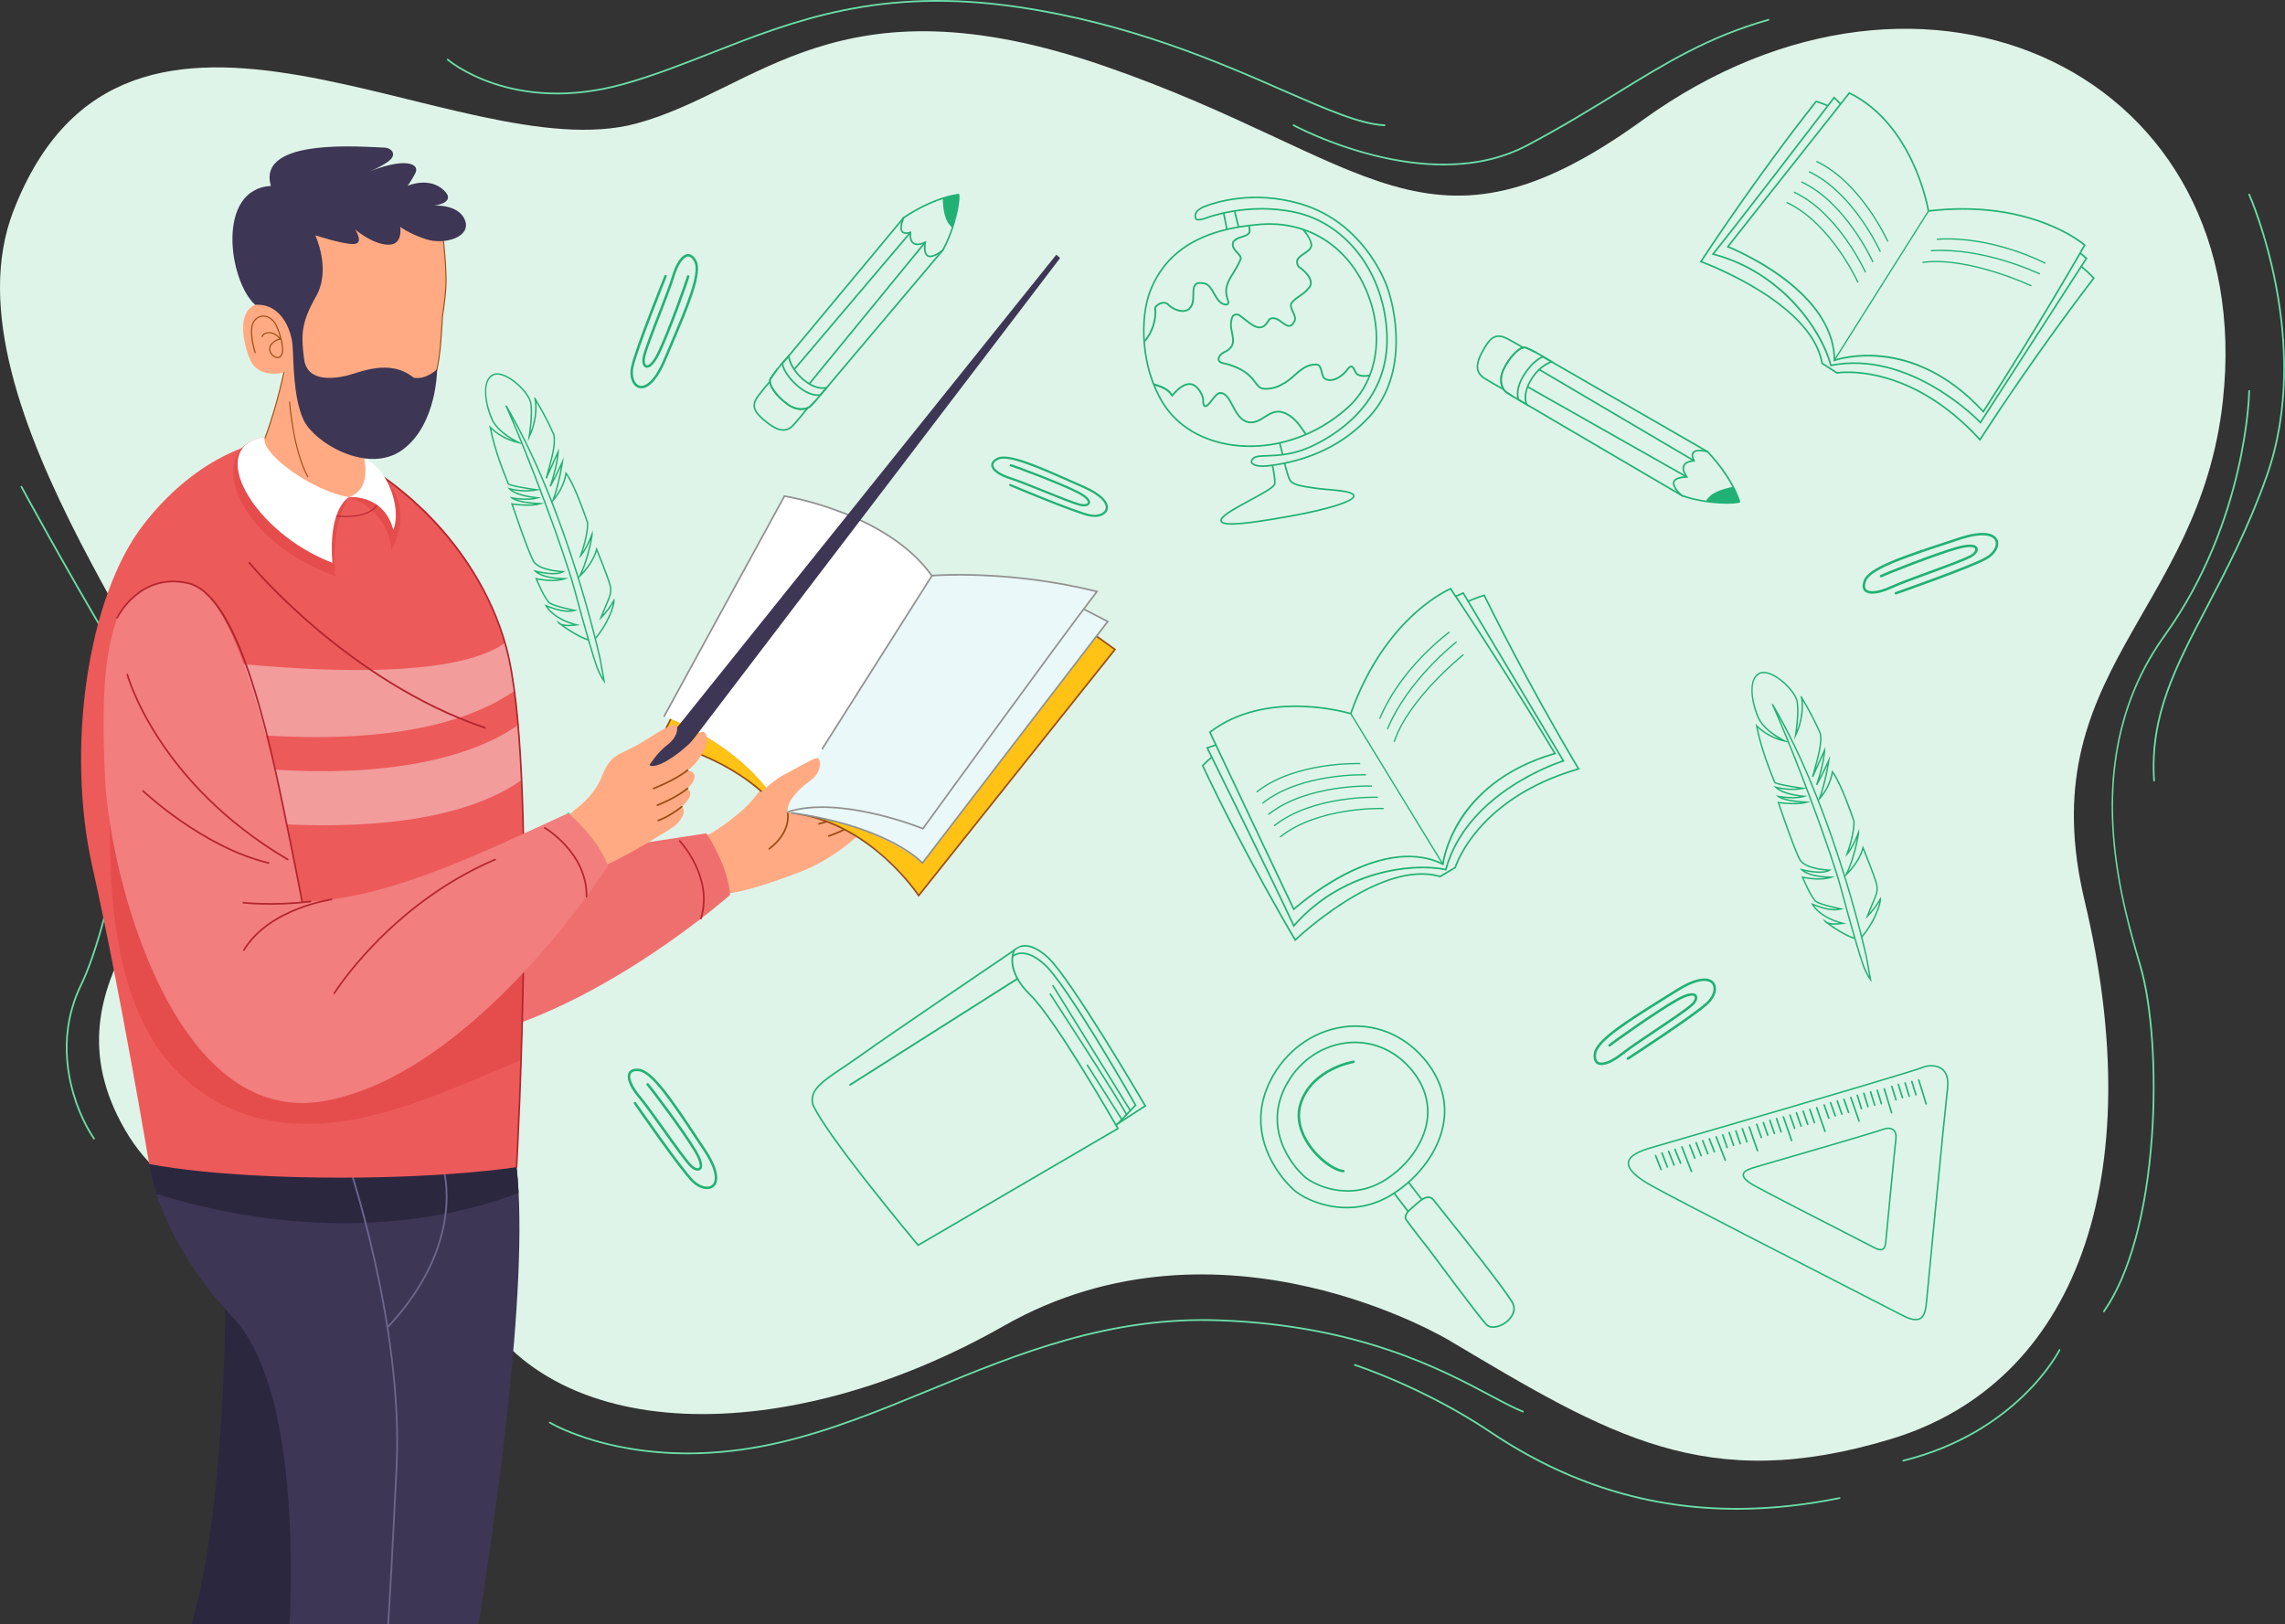 <svg xmlns="http://www.w3.org/2000/svg" id="OBJECTS" width="660.711" height="469.721" viewBox="0 0 660.711 469.721"><rect x="0" y="0" width="660.711" height="469.721" fill="#333333" stroke="none"/><defs><style>      .cls-1 {        fill: #fff;      }      .cls-2 {        fill: #6b678c;      }      .cls-3 {        fill: #6bdda9;      }      .cls-4 {        fill: #ffc215;      }      .cls-5 {        fill: #f27e7e;      }      .cls-6 {        fill: #22b175;      }      .cls-7 {        fill: #ffaa83;      }      .cls-8 {        fill: #f29c9c;      }      .cls-9 {        fill: #b2262d;      }      .cls-10 {        fill: #2b273f;      }      .cls-11 {        fill: #ef6f6f;      }      .cls-12 {        fill: #eaf8f9;      }      .cls-13 {        fill: #ed5a5a;      }      .cls-14 {        fill: #dff4e9;      }      .cls-15 {        fill: #3d3654;      }      .cls-16 {        fill: #994d14;      }      .cls-17 {        fill: #919191;      }      .cls-18 {        fill: #e54c4c;      }    </style></defs><path class="cls-14" d="m419.212,387.713s-66.005-40.107-128.921-4.311c-62.916,35.795-132.415,35.103-154.467-9.45-22.052-44.553-74.036-3.121-99.638-47.181-25.602-44.06,22.083-72.267,22.368-97.504S-17.799,117.076,3.855,61.063c32.734-84.674,128.661-11.459,180.134-25.343,35.222-9.5,58.007-43.227,135.042-16.725,77.034,26.502,93.701,60.71,155.967,15.721,81.956-59.215,178.15-13.038,167.74,81.263-6.809,61.684-55.7,78.506-39.977,144.479,19.074,80.031-2.331,139.505-56.086,155.718-53.274,16.068-81.205-.931-127.463-28.464Z"></path><g><path class="cls-3" d="m87.869,319.276c-1.301,0-2.589-.073-3.868-.226-17.747-2.116-29.7-17.934-36.602-30.83-7.464-13.946-10.79-27.573-10.823-27.709-.031-.127.047-.255.175-.286.128-.028.255.048.285.175.033.136,3.348,13.712,10.785,27.605,6.849,12.794,18.694,28.483,36.236,30.574,18.613,2.22,39.987-12.589,54.635-25.402,17.112-14.97,31.456-32.809,36.831-42.756l-.096-.22c-1.421-3.243-4.377-9.993-11.226-14.868-.106-.075-.131-.223-.056-.33.077-.106.225-.13.33-.056,6.956,4.951,9.947,11.781,11.385,15.065l.189.431-.055.102c-5.353,9.965-19.777,27.931-36.991,42.989-13.718,12-33.32,25.742-51.134,25.742Z"></path><path class="cls-3" d="m400.355,36.471h-.011c-7.035-.302-16.855-4.599-29.287-10.04-18.64-8.157-44.169-19.329-76.572-24.13-39.896-5.91-64.761,3.849-88.809,13.286-8.473,3.325-16.477,6.466-25.003,8.874-32.502,9.179-51.218-6.89-51.403-7.053-.103-.091-.113-.249-.022-.353.091-.103.249-.114.353-.022.183.162,18.705,16.051,50.936,6.947,8.502-2.401,16.495-5.538,24.956-8.858,24.108-9.462,49.037-19.248,89.065-13.315,32.47,4.81,58.033,15.997,76.699,24.166,12.385,5.42,22.167,9.7,29.108,9.998.138.006.245.123.239.261-.006.134-.116.239-.25.239Z"></path><path class="cls-3" d="m417.441,47.833c-22.417,0-43.23-11.238-43.513-11.393-.121-.066-.165-.219-.099-.339.065-.122.22-.166.339-.099.385.211,38.758,20.926,67.269,5.832,10.048-5.318,18.514-10.527,25.982-15.123,14.236-8.759,26.532-16.324,43.866-21.23.141-.035.272.041.309.173.038.133-.039.271-.172.309-17.269,4.887-29.536,12.435-43.741,21.175-7.475,4.6-15.948,9.812-26.01,15.139-7.68,4.065-16.062,5.558-24.232,5.558Z"></path><path class="cls-3" d="m608.355,379.471c-.05,0-.1-.015-.144-.045-.113-.08-.141-.235-.061-.349,7.349-10.466,12.26-28.378,13.831-50.437,1.322-18.581.002-37.952-3.366-49.349-3.905-13.222-7.579-27.629-8.006-43.395-.541-19.989,4.521-37.547,15.043-52.185,23.83-33.149,24.449-70.277,24.453-70.648.001-.137.113-.248.25-.248h.002c.139.002.249.114.248.252-.004.373-.621,37.652-24.547,70.935-24.858,34.579-12.771,75.487-6.964,95.145,3.384,11.45,4.712,30.891,3.385,49.526-1.576,22.148-6.519,40.15-13.919,50.688-.049.069-.127.106-.205.106Z"></path><path class="cls-3" d="m27.189,329.529c-.08,0-.158-.038-.206-.108-5.548-8.115-12.586-26.664-3.768-44.708,9.036-18.491,21.069-77.464,8.447-98.63-12.833-21.521-25.565-44.976-25.692-45.21-.066-.121-.021-.273.101-.339.121-.065.272-.021.339.101.127.234,12.854,23.68,25.682,45.192,12.702,21.3.644,80.542-8.427,99.105-8.717,17.839-1.756,36.181,3.732,44.207.078.113.048.27-.065.347-.043.03-.092.044-.141.044Z"></path><path class="cls-3" d="m198.894,420.549c-25.12,0-39.862-8.831-40.053-8.948-.118-.072-.154-.227-.082-.344s.225-.156.344-.082c.248.152,25.341,15.167,65.975,5.803,15.001-3.458,29.038-9.229,43.898-15.339,25.436-10.458,51.747-21.276,83.889-20.064,40.211,1.511,64.05,14.213,78.293,21.803,3.618,1.928,6.742,3.593,9.29,4.611.128.052.19.197.14.325-.051.129-.196.189-.325.14-2.574-1.029-5.709-2.7-9.339-4.635-14.206-7.569-37.981-20.238-78.078-21.744-32.028-1.207-58.292,9.589-83.679,20.026-14.88,6.118-28.935,11.897-43.976,15.363-9.684,2.232-18.492,3.085-26.297,3.085Z"></path><path class="cls-3" d="m502.147,436.582c-25.667,0-49.231-7.394-71.432-22.321-19.08-12.829-38.855-19.238-39.053-19.302-.132-.042-.204-.183-.162-.315.043-.132.185-.202.315-.162.198.064,20.038,6.493,39.18,19.364,30.412,20.45,63.409,26.707,100.872,19.129.132-.024.267.06.295.195.027.136-.06.268-.195.295-10.259,2.075-20.188,3.116-29.819,3.116Z"></path><path class="cls-3" d="m550.33,422.654c-.112,0-.215-.076-.242-.19-.034-.134.048-.27.182-.303,32.98-8.194,44.912-31.649,45.029-31.885.06-.124.213-.177.334-.113.124.06.175.211.113.334-.117.238-12.152,23.9-45.355,32.148-.021.006-.041.008-.061.008Z"></path><path class="cls-3" d="m622.855,225.971c-.131,0-.24-.102-.249-.233-1.247-18.696,6.091-32.71,15.381-50.453,5.545-10.591,11.83-22.595,17.133-37.499,13.805-38.802-4.803-80.998-4.992-81.419-.057-.126-.001-.274.125-.331.126-.058.274-.001.33.125.191.423,18.881,42.798,5.008,81.793-5.314,14.937-11.607,26.957-17.16,37.563-9.254,17.673-16.562,31.633-15.326,50.188.01.138-.095.257-.232.266-.006.001-.012.001-.017.001Z"></path></g><g><g><path class="cls-6" d="m605.59,80.284c-.047-.053-1.353-1.498-3.806-3.575-.059.15-.128.295-.216.429,1.958,1.666,3.161,2.908,3.54,3.314-1.524,1.977-17.068,22.237-32.618,46.324-20.03-21.77-39.759-19.408-41.286-19.184l-4.118-2.655c-2.999-16.918-31.754-28.21-34.906-29.398,1.688-2.582,16.404-24.952,33.05-45.941,1.094.322,2.178.735,3.249,1.216.084-.133.179-.258.288-.372-1.173-.533-2.359-.994-3.559-1.338l-.15-.044-.097.123c-17.662,22.254-33.178,46.107-33.333,46.346l-.161.248.279.1c.318.114,31.887,11.639,34.897,29.241l.017.102,4.444,2.864.091-.016c.203-.036,20.507-3.36,41.156,19.248l.205.225.165-.256c16.335-25.33,32.716-46.492,32.88-46.702l.119-.153-.128-.145Z"></path><path class="cls-6" d="m601.568,72.937c-.027.172-.067.341-.135.499l1.565,1.315-30.389,47.069c-2.187-2.21-21.189-20.614-43.051-16.421-1.477-5.6-5.312-12.159-10.294-17.595-3.367-3.674-8.523-8.212-15.604-11.547-2.417-1.139-5.059-2.137-7.93-2.913,7.669-9.511,32.385-41.826,34.635-44.77l1.69,1.683c.09-.127.195-.243.309-.35l-2.046-2.042-.163.212c-.272.356-27.313,35.734-35.016,45.253l-.229.282.351.092c20.103,5.272,31.463,22.44,33.898,32.024l.055.215.218-.043c22.966-4.559,42.846,16.243,43.043,16.454l.205.218,30.934-47.915-2.047-1.72Z"></path><path class="cls-6" d="m530.183,104.544l.001-.336c.022-20.464-30.351-32.521-30.658-32.643l-.294-.115.195-.248c.173-.22,17.478-22.211,35.133-44.456l.117-.148.17.084c17.926,8.825,22.507,31.572,22.959,34.073,29.812-3.454,44.995,9.816,45.145,9.952l.141.126-.093.164c-.128.225-12.985,22.836-29.329,48.181l-.165.255-.205-.225c-20.631-22.588-42.581-14.861-42.8-14.78l-.316.116Zm-27.459-32.082c2.969,1.398,7.722,3.871,12.436,7.302,7.003,5.097,15.336,13.4,15.489,24.12,1.288-.406,6.436-1.825,13.453-1.101,7.421.766,18.516,4.147,29.336,15.884,15.515-24.076,27.848-45.619,29.055-47.734-1.61-1.334-16.66-13.023-44.854-9.688l-.224.026-.035-.223c-.039-.246-4.054-24.61-22.572-33.863-16.608,20.928-32.874,41.587-34.821,44.061.456.187,1.421.596,2.737,1.216Z"></path><rect class="cls-6" x="518.494" y="82.423" width="51.043" height=".374" transform="translate(183.932 498.683) rotate(-57.761)"></rect></g><path class="cls-6" d="m560.089,69.348c-.059-.028-.102-.087-.107-.157-.007-.103.071-.192.174-.198,16.07-1.036,31.088,6.853,31.236,6.931.091.049.126.161.077.252-.048.091-.146.137-.252.077-.148-.08-15.076-7.918-31.037-6.888-.032.002-.064-.004-.091-.017Z"></path><path class="cls-6" d="m558.383,72.668c-.059-.028-.102-.087-.107-.157-.007-.103.071-.191.174-.198,15.351-.989,31.196,6.639,31.344,6.707.093.045.131.157.086.25-.045.092-.155.131-.248.087-.013-.003-.042-.02-.11-.052-1.421-.669-16.463-7.559-31.048-6.619-.032.002-.064-.004-.091-.017Z"></path><path class="cls-6" d="m555.954,76.034c-.055-.026-.097-.079-.105-.144-.013-.102.058-.196.16-.21,13.105-1.732,31.136,6.671,31.326,6.76h0c.093.044.133.155.089.248s-.155.133-.248.089h0c-.184-.087-18.12-8.446-31.117-6.728-.037.005-.073-.001-.104-.016Z"></path><path class="cls-6" d="m545.742,69.913c-.039-.018-.072-.051-.091-.093-.076-.168-7.695-16.909-20.394-22.919-.093-.044-.133-.156-.089-.249.044-.093.155-.133.248-.089l0.0 0c12.824,6.069,20.498,22.934,20.575,23.104.042.093-0.0.204-.094.246-.051.023-.108.021-.156-.001Z"></path><path class="cls-6" d="m543.586,72.877c-.039-.018-.072-.051-.091-.093-.076-.168-7.695-16.909-20.394-22.919-.093-.044-.133-.155-.089-.249.044-.093.155-.133.248-.089h0c12.824,6.069,20.498,22.934,20.575,23.104.042.094,0,.204-.094.246-.051.023-.108.021-.156-.001Z"></path><path class="cls-6" d="m541.431,75.841c-.039-.018-.072-.051-.091-.093-.076-.168-7.696-16.909-20.394-22.919-.093-.044-.133-.156-.089-.249.044-.093.155-.133.248-.089l0.0 0c12.824,6.069,20.498,22.934,20.575,23.104.042.094,0,.204-.094.246-.051.023-.108.021-.155-.002Z"></path><path class="cls-6" d="m539.274,78.805c-.039-.018-.072-.051-.091-.093-.076-.168-7.696-16.909-20.394-22.919-.093-.044-.133-.155-.089-.249.044-.093.155-.133.248-.089h0c12.824,6.069,20.498,22.934,20.575,23.104.042.094,0,.204-.094.246-.051.023-.108.021-.156-.001Z"></path><path class="cls-6" d="m537.118,81.769c-.039-.018-.072-.051-.091-.093-.076-.168-7.695-16.909-20.393-22.918-.093-.044-.133-.155-.089-.249.044-.093.155-.133.248-.089l.001 0c12.824,6.069,20.498,22.933,20.574,23.103.042.094,0,.204-.094.246-.051.023-.108.021-.155-.002Z"></path></g><g><g><path class="cls-6" d="m429.108,171.924c-.068.018-1.943.549-4.893,1.826.108.119.208.246.289.384,2.361-1.016,4.008-1.544,4.54-1.703,1.096,2.243,12.362,25.159,27.055,49.778-28.395,8.299-35.026,27.029-35.503,28.497l-4.206,2.514c-16.494-4.815-39.366,15.951-41.829,18.249-1.565-2.658-15.09-25.767-26.521-49.995.774-.838,1.624-1.626,2.531-2.373-.082-.134-.152-.275-.205-.423-.998.815-1.937,1.673-2.778,2.596l-.106.116.067.142c12.114,25.699,26.613,50.184,26.758,50.429l.151.255.213-.205c.243-.234,24.573-23.419,41.684-18.311l.099.03,4.538-2.712.026-.088c.057-.198,6.082-19.871,35.503-28.352l.293-.084-.156-.261c-15.46-25.874-27.162-49.941-27.278-50.181l-.085-.175-.187.051Z"></path><path class="cls-6" d="m420.74,172.27c.142.1.276.211.387.342l1.872-.82,28.711,48.11c-2.951.981-27.873,9.85-33.809,31.304-5.674-1.159-13.253-.631-20.335,1.424-4.786,1.389-11.14,3.997-17.27,8.865-2.092,1.662-4.159,3.587-6.127,5.816-5.124-11.092-23.127-47.574-24.768-50.897l2.258-.768c-.074-.137-.132-.283-.177-.432l-2.738.928.118.24c.199.402,19.916,40.327,25.032,51.453l.151.33.238-.274c13.641-15.681,34.066-18.249,43.736-16.181l.217.046.058-.214c6.098-22.605,33.559-31.199,33.835-31.283l.286-.087-29.227-48.975-2.45,1.072Z"></path><path class="cls-6" d="m417.413,250.268l-.301-.149c-18.332-9.095-42.608,12.782-42.853,13.003l-.234.213-.136-.285c-.12-.252-12.157-25.515-24.266-51.204l-.081-.171.15-.115c15.859-12.154,38.279-6.172,40.721-5.468,10.125-28.252,28.751-35.976,28.94-36.05l.175-.07.106.156c.145.215,14.71,21.765,30.178,47.654l.156.261-.292.084c-29.395,8.475-32.202,31.575-32.227,31.807l-.036.335Zm-40.932,10.384c2.57-2.041,6.894-5.205,12.059-7.908,7.674-4.017,18.812-7.803,28.488-3.187.207-1.335,1.218-6.577,4.979-12.546,3.978-6.312,11.928-14.757,27.246-19.25-14.699-24.583-28.538-45.19-29.899-47.21-1.91.851-19.06,9.157-28.574,35.907l-.076.212-.215-.067c-.237-.074-23.855-7.28-40.361,5.215,11.392,24.166,22.696,47.907,24.05,50.749.37-.325,1.164-1.009,2.303-1.914Z"></path><rect class="cls-6" x="403.7" y="202.623" width=".374" height="51.043" transform="translate(-59.706 244.13) rotate(-31.436)"></rect></g><path class="cls-6" d="m399.129,207.856c-.051.041-.123.053-.188.026-.095-.04-.14-.149-.1-.244,6.198-14.863,19.928-24.825,20.064-24.923.084-.06.2-.041.26.043.06.084.058.192-.043.26-.137.097-13.782,10.001-19.937,24.763-.013.03-.032.055-.056.074Z"></path><path class="cls-6" d="m401.348,210.857c-.051.041-.123.053-.188.026-.095-.04-.14-.149-.1-.244,5.921-14.197,19.785-25.017,19.911-25.119.082-.063.199-.048.262.033.063.081.048.197-.032.261-.009.01-.037.029-.096.076-1.23.977-14.075,11.404-19.701,24.893-.013.03-.032.055-.056.074Z"></path><path class="cls-6" d="m403.288,214.528c-.048.038-.114.052-.176.031-.098-.033-.15-.139-.117-.237,4.259-12.514,19.787-24.949,19.951-25.079h0c.081-.064.198-.051.262.03s.051.198-.03.262h0c-.159.127-15.605,12.495-19.829,24.907-.012.035-.034.065-.061.086Z"></path><path class="cls-6" d="m393.273,220.965c-.034.027-.077.042-.124.04-.184-.007-18.568-.601-29.586,8.115-.081.064-.198.05-.262-.031-.064-.081-.05-.198.03-.262l0-0c11.127-8.803,29.646-8.202,29.832-8.195.102.004.183.091.179.194-.002.056-.029.106-.07.139Z"></path><path class="cls-6" d="m394.973,224.212c-.034.027-.077.042-.124.04-.184-.007-18.568-.601-29.585,8.115-.081.064-.198.05-.262-.031-.064-.081-.05-.198.03-.262l0-0c11.127-8.803,29.646-8.202,29.832-8.195.102.004.183.091.179.194-.002.056-.029.106-.07.139Z"></path><path class="cls-6" d="m396.674,227.459c-.034.027-.077.042-.123.04-.184-.007-18.568-.601-29.586,8.115-.081.064-.198.05-.262-.031-.064-.081-.05-.198.03-.262l0-0c11.127-8.802,29.646-8.202,29.832-8.195.102.004.183.091.179.194-.002.056-.029.106-.07.139Z"></path><path class="cls-6" d="m398.375,230.706c-.034.027-.077.042-.123.04-.184-.007-18.568-.601-29.586,8.115-.081.064-.198.05-.262-.031-.064-.081-.05-.198.03-.262l0-0c11.127-8.802,29.646-8.202,29.832-8.195.102.004.183.091.179.194-.002.056-.029.106-.07.139Z"></path><path class="cls-6" d="m400.075,233.953c-.034.027-.077.042-.124.04-.184-.007-18.568-.601-29.585,8.116-.081.064-.198.05-.262-.031-.064-.081-.05-.198.03-.262l0-0c11.126-8.803,29.645-8.202,29.831-8.195.102.004.183.091.179.194-.002.056-.029.106-.07.139Z"></path></g><g><path class="cls-6" d="m148.297,127.331c-1.903-1.103-4.955-3.21-6.191-5.941-1.917-4.231-3.155-11.329.273-13.123,1.036-.542,2.469-.394,4.143.43,3.251,1.602,6.726,5.406,7.149,7.828.421,2.409.037,6.205-.239,8.309,1.837-4.764,1.299-9.023,1.047-9.529-.002-.004-.004-.008-.006-.012-.003-.005-.005-.009-.008-.013l.001-.001c-.068-.136-.07-.218.052-.295.039-.025.178-.093.301.093.014.022.029.048.043.08.016.027.036.059.059.097,2.155,3.599,4.033,7.205,5.433,10.429l.014.051c.386,2.551-.128,5.043-1.509,10.041l2.765-6.127-.024,1.005c-.001.032-.087,2.861-1.613,7.92.643-1.24,1.519-2.999,2.451-5.077l.588-1.309-.2,1.421c-.008.056-.753,5.273-2.345,10.058.93-1.219,2.502-3.672,2.97-6.812l.068-.457.291.358c2.53,3.113,6.117,13.858,6.269,14.314l.01.044c.012.123.255,2.9-1.587,8.418.628-.948,1.564-2.604,2.512-5.176l.375-1.018.019,1.084c.013.729-1.085,6.757-3.066,11.166,1.202-1.327,3.285-3.946,3.971-6.797l.147-.61.239.58c.134.324,3.278,7.953,3.915,10.484.491,1.955-.001,3.107-1.189,5.89-.308.722-.674,1.578-1.084,2.594.774-.858,2.025-2.373,2.995-4.164l.327-.604.055.684c.139,1.711-2.094,7.417-5.551,11.263-.017-.006-.038-.006-.055-.012v-.544c2.745-3.189,4.705-7.612,5.123-9.794-1.485,2.435-3.309,4.201-3.329,4.22l-.667.642.337-.862c.571-1.462,1.073-2.638,1.476-3.582,1.184-2.772,1.627-3.809,1.168-5.631-.531-2.111-2.918-8.031-3.669-9.873-1.198,3.935-4.658,7.186-4.811,7.328l-.878.816.559-1.061c1.651-3.13,2.85-7.895,3.339-10.451-1.435,3.37-2.674,4.673-2.733,4.734l-.664.685.327-.896c2.176-5.973,2.017-9.164,1.997-9.452-.185-.552-3.496-10.385-5.91-13.79-.82,4.407-3.679,7.383-3.709,7.414l-.665.682.328-.894c1.277-3.483,2.079-7.442,2.45-9.542-1.591,3.408-2.88,5.676-2.895,5.701l-.369-.167c1.44-4.205,1.972-7.194,2.167-8.735l-2.962,6.564-.382-.139c1.901-6.724,2.659-9.579,2.232-12.445-1.275-2.933-2.948-6.184-4.865-9.457.204,2.027.013,6.047-1.912,10.047l-.618,1.285.234-1.407c.01-.063,1.045-6.361.462-9.695-.398-2.276-3.83-6.006-6.929-7.533-1.082-.532-2.615-1.04-3.774-.434-3.196,1.673-1.943,8.504-.091,12.594,1.754,3.874,7.545,6.563,7.603,6.59l.956.438c-.053.043-.102.09-.149.138l-.932-.192c-3.972-.816-6.796-3.054-7.861-4.015,1.223,6.168,3.866,12.676,4.754,14.863.173.426.266.654.307.771.693.495,5.202,1.24,8.126,1.627l1.205.16-1.192.242c-2.918.592-5.796.174-7.174-.104,2.387,1.627,7.282,2.003,7.336,2.007l1.042.076-.995.321c-1.922.62-4.696.424-6.291.231,1.105.402,3.222.909,7.054,1.062l1.15.046-1.096.352c-2.466.791-6.75.317-7.974.157.697,2.055,4.645,13.621,6.08,16.169,1.521,2.701,8.329,2.935,8.397,2.937l.642.019-.535.354c-1.68,1.112-5.433.5-7.221.12,1.067.621,3.36,1.536,7.612,1.536h.007l1.115-.001-1.043.395c-2.663,1.007-6.752.353-8.021.111.558,1.301,2.538,5.78,3.704,6.605,1.473.956,7.07,2.066,7.126,2.077l.892.175-.881.222c-2.714.682-5.313-.211-7.828-1.138,1.54,2.171,4.605,3.992,8.35,4.931l.999.251-1.02.148c-1.662.242-2.814.225-3.608.102,1.681,1.198,4.569,3.058,7.065,3.836v.457c-3.16-.95-6.888-3.622-8.222-4.632-.384-.194-.517-.391-.547-.442l-.534-.929.838.668c.01.007.165.13.435.335.476.237,1.483.508,3.492.324-3.671-1.109-6.592-3.069-7.928-5.35l-.287-.491.8.295c2.23.824,4.526,1.67,6.873,1.421-1.721-.374-5.088-1.173-6.245-1.924-1.462-1.035-3.899-6.892-4.002-7.14l-.15-.361.381.084c.045.01,3.817.826,6.785.341-5.464-.282-7.163-2.113-7.238-2.197l-.452-.506.656.174c.052.014,4.727,1.234,7.154.488-1.92-.152-6.602-.759-7.918-3.096-1.587-2.819-6.028-15.991-6.216-16.55l-.106-.316.329.049c.045.006,3.777.551,6.603.212-5.487-.401-6.766-1.563-6.822-1.617l-.49-.469.667.121c.041.007,3.496.622,6.165.229-1.898-.252-5.477-.924-7.014-2.532l-.519-.543.723.206c.034.01,3.042.851,6.453.499-2.25-.33-6.381-1.001-7.002-1.567l-.045-.042-.015-.059c-.015-.059-.152-.397-.311-.788-.922-2.27-3.728-9.178-4.897-15.567l-.125-.684.474.509c.027.029,2.43,2.566,6.375,3.876Z"></path><path class="cls-6" d="m161.587,180.125s.168.134.46.355c-.36-.182-.46-.355-.46-.355Z"></path><path class="cls-6" d="m154.649,115.19c.011.017.022.039.034.065-.061-.102-.075-.127-.034-.065Z"></path><path class="cls-6" d="m174.521,197.08c-.044-.054-1.077-1.349-2.087-4.063-1.011-2.718-3.487-11.26-6.461-22.294-2.944-10.922-13.526-39.341-19.864-53.347l.361-.187c17.925,30.42,27.159,72.877,27.25,73.303l1.3,7.207-.5-.619Zm-26.451-76.267c6.394,14.832,15.584,39.737,18.297,49.804,2.971,11.022,5.442,19.551,6.45,22.257.542,1.458,1.098,2.505,1.49,3.154l-.984-5.454c-.123-.57-8.675-39.798-25.252-69.761Z"></path></g><g><path class="cls-6" d="m514.476,213.657c-1.903-1.103-4.955-3.21-6.191-5.941-1.917-4.231-3.155-11.329.273-13.123,1.036-.542,2.469-.394,4.143.43,3.251,1.602,6.726,5.406,7.149,7.828.421,2.409.037,6.205-.239,8.309,1.837-4.764,1.299-9.023,1.047-9.529-.002-.004-.004-.008-.006-.012-.003-.005-.005-.009-.008-.013l.001-.001c-.068-.136-.07-.218.052-.295.039-.025.178-.093.301.093.014.022.029.048.043.08.016.027.036.059.059.097,2.155,3.599,4.033,7.205,5.433,10.429l.014.051c.386,2.551-.128,5.043-1.509,10.041l2.765-6.127-.024,1.005c-.001.032-.087,2.861-1.613,7.92.643-1.24,1.519-2.999,2.451-5.077l.588-1.309-.2,1.421c-.008.056-.753,5.273-2.345,10.058.93-1.219,2.502-3.672,2.97-6.812l.068-.457.291.358c2.53,3.113,6.117,13.858,6.269,14.314l.01.044c.012.123.255,2.9-1.587,8.418.628-.948,1.564-2.604,2.512-5.176l.375-1.018.019,1.084c.013.729-1.085,6.757-3.066,11.166,1.202-1.327,3.285-3.946,3.971-6.797l.147-.61.239.58c.134.324,3.278,7.953,3.915,10.484.491,1.955-.001,3.107-1.189,5.89-.308.722-.674,1.578-1.084,2.594.774-.858,2.025-2.373,2.995-4.164l.327-.604.055.684c.139,1.711-2.094,7.417-5.551,11.263-.017-.006-.038-.006-.055-.012v-.544c2.745-3.189,4.705-7.612,5.123-9.794-1.485,2.435-3.309,4.201-3.329,4.22l-.667.642.337-.862c.571-1.462,1.073-2.638,1.476-3.582,1.184-2.772,1.627-3.809,1.168-5.631-.531-2.111-2.918-8.031-3.669-9.873-1.198,3.935-4.658,7.186-4.811,7.328l-.878.816.559-1.061c1.651-3.13,2.85-7.895,3.339-10.451-1.435,3.37-2.674,4.673-2.733,4.734l-.664.685.327-.896c2.176-5.973,2.017-9.164,1.997-9.452-.185-.552-3.496-10.385-5.91-13.79-.82,4.407-3.679,7.383-3.709,7.414l-.665.682.328-.894c1.277-3.483,2.079-7.442,2.45-9.542-1.591,3.408-2.88,5.676-2.895,5.701l-.369-.167c1.44-4.205,1.972-7.194,2.167-8.735l-2.962,6.564-.382-.139c1.901-6.724,2.659-9.579,2.232-12.445-1.275-2.933-2.948-6.184-4.865-9.457.204,2.027.013,6.047-1.912,10.047l-.618,1.285.234-1.407c.01-.063,1.045-6.361.462-9.695-.398-2.276-3.83-6.006-6.929-7.533-1.082-.532-2.615-1.04-3.774-.434-3.196,1.673-1.943,8.504-.091,12.594,1.754,3.874,7.545,6.563,7.603,6.59l.956.438c-.053.043-.102.09-.149.138l-.932-.192c-3.972-.816-6.796-3.054-7.861-4.015,1.223,6.168,3.866,12.676,4.754,14.863.173.426.266.654.307.771.693.495,5.202,1.24,8.126,1.627l1.205.16-1.192.242c-2.918.592-5.796.174-7.174-.104,2.387,1.627,7.282,2.003,7.336,2.007l1.042.076-.995.321c-1.922.62-4.696.424-6.291.231,1.105.402,3.222.909,7.054,1.062l1.15.046-1.096.352c-2.466.791-6.75.317-7.974.157.697,2.055,4.645,13.621,6.08,16.169,1.521,2.701,8.329,2.935,8.397,2.937l.642.019-.535.354c-1.68,1.112-5.433.5-7.221.12,1.067.621,3.36,1.536,7.612,1.536h.007l1.115-.001-1.043.395c-2.663,1.007-6.752.353-8.021.111.558,1.301,2.538,5.78,3.704,6.605,1.473.956,7.07,2.066,7.126,2.077l.892.175-.881.222c-2.714.682-5.313-.211-7.828-1.138,1.54,2.171,4.605,3.992,8.35,4.931l.999.251-1.02.148c-1.662.242-2.814.225-3.608.102,1.681,1.198,4.569,3.058,7.065,3.836v.457c-3.16-.95-6.888-3.622-8.222-4.632-.384-.194-.517-.391-.547-.442l-.534-.929.838.668c.01.007.165.13.435.335.476.237,1.483.508,3.492.324-3.671-1.109-6.592-3.069-7.928-5.35l-.287-.491.8.295c2.23.824,4.526,1.67,6.873,1.421-1.721-.374-5.088-1.173-6.245-1.924-1.462-1.035-3.899-6.892-4.002-7.14l-.15-.361.381.084c.045.01,3.817.826,6.785.341-5.464-.282-7.163-2.113-7.238-2.197l-.452-.506.656.174c.052.014,4.727,1.234,7.154.488-1.92-.152-6.602-.759-7.918-3.096-1.587-2.819-6.028-15.991-6.216-16.55l-.106-.316.329.049c.045.006,3.777.551,6.603.212-5.487-.401-6.766-1.563-6.822-1.617l-.49-.469.667.121c.041.007,3.496.622,6.165.229-1.898-.252-5.477-.924-7.014-2.532l-.519-.543.723.206c.034.01,3.042.851,6.453.499-2.25-.33-6.381-1.001-7.002-1.567l-.045-.042-.015-.059c-.015-.059-.152-.397-.311-.788-.922-2.27-3.728-9.178-4.897-15.567l-.125-.684.474.509c.027.029,2.43,2.566,6.375,3.876Z"></path><path class="cls-6" d="m527.766,266.451s.168.134.46.355c-.36-.182-.46-.355-.46-.355Z"></path><path class="cls-6" d="m520.828,201.516c.011.017.022.039.034.065-.061-.102-.075-.127-.034-.065Z"></path><path class="cls-6" d="m540.7,283.406c-.044-.054-1.077-1.349-2.087-4.063-1.011-2.718-3.487-11.26-6.461-22.294-2.944-10.922-13.526-39.341-19.864-53.347l.361-.187c17.925,30.42,27.159,72.877,27.25,73.303l1.3,7.207-.5-.619Zm-26.451-76.267c6.394,14.832,15.584,39.737,18.297,49.804,2.971,11.022,5.442,19.551,6.45,22.257.542,1.458,1.098,2.505,1.49,3.154l-.984-5.454c-.123-.57-8.675-39.798-25.252-69.761Z"></path></g><g><path class="cls-6" d="m391.541,142.934c-.763-1.001-4.255-1.313-7.632-1.614-1.141-.102-2.219-.198-3.098-.316-5.421-.724-7.066-1.225-7.654-2.332-.446-.839-1.132-3.371-1.494-4.777-.149.051-.3.093-.453.121.366,1.421,1.06,3.984,1.534,4.876.685,1.288,2.331,1.817,8.006,2.576.889.119,1.972.215,3.118.317,2.968.265,6.663.595,7.301,1.431.064.084.085.162.069.253-.21,1.159-6.107,3.408-18.553,5.621-5.876,1.042-18.102,3.211-19.302,1.649-.063-.082-.131-.225.003-.513.59-1.266,4.565-3.409,8.073-5.3,4.537-2.446,7.321-4,7.387-5.089.089-1.468-.391-3.933-.687-5.284-.155.046-.31.068-.465.069.29,1.327.77,3.785.684,5.187-.054.884-3.819,2.914-7.142,4.705-3.919,2.112-7.62,4.107-8.276,5.514-.223.479-.096.806.05.997,1.143,1.488,8.407.539,19.756-1.474.842-.15,1.69-.306,2.537-.469,8.117-1.563,16.065-3.708,16.395-5.53.04-.219-.015-.433-.157-.62Z"></path><g><g><path class="cls-6" d="m354.982,66.3l-.929-4.824c-.144.074-.291.138-.443.18l.918,4.768c.145-.06.298-.099.453-.124Z"></path><path class="cls-6" d="m358.31,65.758c.03-.007.061-.008.092-.015-.371-1.464-.829-3.296-1.156-4.608-.08.014-.154.043-.238.047-.085.005-.159-.011-.238-.018.329,1.321.799,3.205,1.179,4.703.136-.048.277-.09.36-.11Z"></path></g><path class="cls-6" d="m371.115,131.433c-.244-.949-.573-2.256-.889-3.519-.07.035-.138.075-.211.103-.077.029-.154.04-.232.058.309,1.234.629,2.502.869,3.438.155-.025.309-.054.464-.079Z"></path><g><g><path class="cls-6" d="m359.172,68.748c.981-.311,1.994-.633,2.371-1.529l.013-.031.005-.034c.088-.667-.011-1.279-.129-1.777-.092.042-.216-.03-.317-.008-.067.015-.136.025-.203.039.101.438.215,1.083.147,1.643-.298.656-1.145.925-2.041,1.21-.951.302-2.029.644-2.658,1.587-.55,1.504.443,2.565,1.24,3.418.756.808,1.163,1.293.748,1.916-.586,1.393-1.292,2.537-1.973,3.642-1.547,2.506-2.884,4.67-1.517,8.191.092.26.161.596-.037.726-.352.229-1.319-.06-1.851-.558-.688-.624-1.207-1.543-1.708-2.432-.762-1.351-1.483-2.627-2.777-2.99-1.347-.311-2.24-.248-2.83.21-.83.645-.848,1.903-.865,3.236-.018,1.377-.038,2.801-.948,3.705-.392.58-1.08.742-1.588.776-1.472.098-3.334-.723-4.484-1.993-.857-.578-1.983-.52-3.019.163-.511.338-1.029.87-.972,1.252.33,3.32-.821,6.694-2.785,9.138-.008.269-.009.533-.009.799,2.325-2.597,3.667-6.312,3.303-9.987l-.002-.011c.019-.145.459-.679,1.192-1.011.516-.233,1.285-.408,1.958.039,1.22,1.36,3.214,2.232,4.852,2.121.891-.06,1.575-.406,1.945-.961,1.028-1.013,1.049-2.613,1.068-4.024.016-1.206.031-2.345.667-2.839.452-.351,1.218-.394,2.333-.132.018.004.036.008.053.013,1.082.303,1.752,1.49,2.461,2.745.522.925,1.062,1.88,1.807,2.557.65.609,1.873,1.005,2.478.609.215-.141.531-.5.235-1.331-1.276-3.291-.063-5.256,1.472-7.745.66-1.07,1.408-2.282,1.986-3.668.64-.945-.103-1.74-.822-2.508-.774-.828-1.575-1.684-1.162-2.837.502-.741,1.446-1.041,2.361-1.331Z"></path><path class="cls-6" d="m333.809,111.476c1.682.572,3.881,1.268,4.875,3.038l.179.32.239-.28c1.789-2.098,3.381-3.187,4.734-3.236.767-.026,1.444.271,2.074.911,1.209,1.226,1.907,2.919,1.735,4.211l.002.075c.075.454.23,1.071.712,1.196.692.196,1.446-.795,2.339-1.918.65-.818,1.459-1.836,1.934-1.88,1.62-.15,2.504,1.539,3.534,3.494,1.078,2.046,2.299,4.364,4.692,4.925l.012.003c1.996.34,3.499-.615,4.953-1.538,1.533-.973,3.014-1.889,4.962-1.34,3.015.99,4.581,3.304,6.239,5.753l.275.401c.191-.033.291-.186.511-.155l-.362-.532c-1.635-2.414-3.325-4.91-6.509-5.955l-.011-.004c-2.202-.608-3.819.408-5.38,1.4-1.435.911-2.791,1.772-4.578,1.468l-.009-.002c-2.152-.505-3.266-2.618-4.343-4.662-1.069-2.03-2.08-3.946-4.032-3.766-.692.064-1.467,1.039-2.287,2.071-.613.771-1.451,1.826-1.806,1.742l-.004-.001c-.049-.013-.218-.104-.33-.747.175-1.457-.561-3.258-1.883-4.6-.727-.736-1.554-1.096-2.458-1.062-1.44.051-3.079,1.111-4.874,3.147-1.113-1.714-2.852-2.305-4.539-2.879-.166-.057-.796-.21-.96-.267.125.22.246.442.363.667Z"></path><path class="cls-6" d="m396.006,108.279c-1.0.285-2.287.309-3.307-.185-.268-.075-.516-.585-.735-1.035-.298-.613-.62-1.253-1.157-1.325-.349-.05-.713.139-1.133.605-1.499,2.213-4.308,4.021-6.237,3.078-.601-.252-.803-1.067-1.019-1.93-.265-1.065-.566-2.275-1.8-2.338-2.784-.079-4.67,1.585-6.494,3.195-1.083.957-2.204,1.947-3.529,2.565-2.137,1.373-5.035,1.418-5.75,1.129-.646-.258-1.102-.854-1.677-1.61-1.285-1.682-3.209-4.203-9.311-5.634-.153-.036-.308-.071-.465-.105-.487-.158-.753-.413-.787-.761-.056-.553.471-1.289,1.201-1.701,3.585-1.588,3.154-3.714,2.697-5.965-.306-1.512-.624-3.075.153-4.676.119-.175.369-.308.686-.366.356-.065.675-.008.796.077.502.356,1.027.776,1.534,1.182,1.645,1.316,3.342,2.678,4.918,2.438.752-.114,1.418-.592,1.98-1.421l.705-1.041c1.199-.565,2.272.228,3.308.994.845.626,1.643,1.22,2.476,1.016.579-.142,1.079-.66,1.536-1.599.371-.883-.067-1.826-.491-2.737-.394-.848-.767-1.65-.508-2.28.531-.785,1.474-1.441,2.386-2.077.95-.661,1.933-1.346,2.476-2.161.608-.545.89-1.21.839-1.976-.118-1.736-1.953-3.565-3.488-4.604-.197-.133-.377-.495-.458-.92s-.049-.828.085-1.025c.43-.635,1.148-1.111,1.842-1.571,1.04-.689,2.115-1.402,2.184-2.697-.083-1.243-1.353-3.212-1.976-4.044-.362-.169-.725-.332-1.095-.476.875.865,2.458,2.996,2.56,4.523-.056,1.008-.979,1.62-1.956,2.268-.735.487-1.496.991-1.982,1.71-.212.313-.273.839-.164,1.409.11.57.362,1.036.675,1.247,1.553,1.052,3.165,2.763,3.263,4.215.042.609-.177,1.119-.71,1.607-.531.784-1.474,1.441-2.386,2.076-.95.662-1.933,1.346-2.541,2.254-.371.883.066,1.826.491,2.737.394.848.767,1.65.489,2.311-.38.78-.77,1.21-1.191,1.313-.596.149-1.302-.376-2.05-.93-1.121-.831-2.393-1.773-3.902-1.011l-.059.03-.779,1.153c-.485.717-1.02,1.11-1.633,1.203-1.354.204-2.965-1.086-4.522-2.332-.512-.41-1.044-.835-1.557-1.2-.259-.182-.722-.247-1.183-.163-.459.083-.82.289-1.036.614-.871,1.788-.521,3.512-.212,5.034.45,2.22.806,3.974-2.424,5.406-.934.524-1.558,1.453-1.482,2.208.033.32.223.901,1.163,1.203,6.294,1.383,8.155,3.794,9.502,5.557.625.818,1.118,1.464,1.895,1.774.072.029.157.055.253.078,1.164.273,3.948.042,5.933-1.235,1.361-.633,2.51-1.647,3.621-2.628,1.83-1.616,3.558-3.141,6.133-3.068.782.041,1.029.765,1.326,1.95.235.947.48,1.927,1.303,2.272,2.166,1.057,5.256-.869,6.85-3.228.267-.294.496-.438.659-.414.267.038.54.572.769,1.043.279.574.568,1.167,1.013,1.287,1.013.494,2.328.49,3.365.256.04-.182.085-.365.123-.547Z"></path></g><path class="cls-6" d="m368.941,128.553c-4.144.798-8.362.948-12.477.393-8.947-1.207-16.166-5.527-20.328-12.163-6.444-10.276-6.93-24.823-3.676-32.952,4.651-11.619,15.113-17.893,31.985-19.179,13.638-1.039,25.143,6.09,30.774,19.072,5.455,12.576,3.397,26.278-5.12,34.095-6.052,5.554-13.478,9.256-21.157,10.734Zm-36.264-44.635l.218.087c-3.21,8.019-2.727,22.379,3.638,32.529,4.087,6.517,11.187,10.76,19.993,11.948,11.606,1.565,24.038-2.55,33.255-11.008,8.371-7.682,10.383-21.17,5.007-33.563-5.548-12.79-16.878-19.814-30.308-18.791-16.674,1.269-27.007,7.448-31.585,18.886l-.218-.087Z"></path></g><path class="cls-6" d="m370.868,134.3c-1.285.248-2.597.454-3.937.618-2.79.342-4.788-.068-5.214-1.07-.126-.296-.209-.898.649-1.595.7-.569,2.075-.616,3.979-.681,2.905-.099,7.295-.251,12.239-2.463,6.882-3.081,22.825-12.36,22.231-31.943-.534-17.633-11.351-32.245-26.303-35.535-13.77-3.029-25.744,1.646-25.862,1.694l-.006.002c-.419.154-2.532.886-3.024.088-.281-.455-.338-1.055-.155-1.607.214-.641.865-1.563,2.756-2.308,3.025-1.193,13.96-4.778,27.676-.836,16.332,4.694,23.275,18.914,25.014,23.16,2.662,6.502,6.987,26.158-4.808,38.869-6.568,7.079-15.044,11.646-25.235,13.608Zm-7.249-2.057c-.415.08-.738.197-.957.374-.266.216-.687.64-.513,1.048.267.626,1.859,1.14,4.726.788,11.848-1.453,21.565-6.191,28.885-14.079,11.628-12.531,7.348-31.948,4.718-38.373-1.718-4.197-8.579-18.252-24.709-22.888-13.575-3.901-24.385-.357-27.375.822-1.723.679-2.301,1.474-2.483,2.021-.208.624.031,1.086.109,1.212.189.306,1.424.103,2.461-.28.251-.1,12.295-4.76,26.134-1.715,15.163,3.336,26.13,18.131,26.672,35.979.602,19.866-15.54,29.266-22.509,32.384-5.027,2.252-9.473,2.403-12.414,2.505-1.127.038-2.059.071-2.742.202Z"></path></g></g><g><path class="cls-6" d="m229.505,123.153c1.536-1.665,3.853-4.572,4.565-5.473-.235.142-.505.231-.803.258-.968,1.214-2.813,3.496-4.106,4.896-1.782,1.93-4.05,1.687-7.137-.765-3.202-2.542-4.976-4.31-2.624-7.414,1.488-1.964,2.609-3.274,3.264-4.005-.005-.033-.017-.062-.021-.095-.026-.208-.015-.403.011-.59-.186.201-.443.484-.777.869-.678.782-1.647,1.951-2.85,3.538-2.597,3.428-.517,5.504,2.706,8.064,3.275,2.6,5.817,2.834,7.773.716Z"></path><path class="cls-6" d="m237.346,114.4l.065-.021,35.376-41.885.045-.085c.023-.078.127-.426.284-.963-.075.121-.141.254-.218.373-.209.321-.464.541-.74.692l-35.014,41.456c-.418.092-2.955.476-6.497-2.662-3.496-3.098-4.099-5.599-4.188-6.1l34.619-41.615c.076-.313.22-.572.406-.786-.011-.07-.032-.138-.037-.209-.134.077-.231.133-.256.148l-.036.021-35.124,42.223-.062.074.009.097c.011.117.305,2.908,4.358,6.499,4.081,3.616,6.891,2.78,7.009,2.743Z"></path><g><path class="cls-6" d="m234.151,111.175l33.507-40.912c-.188.006-.376-.009-.557-.06l-33.334,40.7c.139.076.266.169.384.271Z"></path><path class="cls-6" d="m229.822,106.994l33.362-39.335c-.072-.167-.114-.359-.137-.563l-33.563,39.572c.125.094.24.2.338.326Z"></path></g><path class="cls-6" d="m226.495,104.292c.826-.952,1.373-1.513,1.385-1.525l.354-.361.047.503c.003.035.371,3.537,4.21,6.731,3.8,3.161,6.446,2.231,6.472,2.221l.811-.301-.547.669c-.17.207-4.162,5.075-5.043,5.647-.298.193-3.011,1.811-6.585-.774-2.968-2.147-5.77-5.52-5.115-7.541l.027-.057c1.429-2.154,2.933-4,3.984-5.212Zm1.398-.857c-.799.859-2.958,3.269-4.973,6.3-.518,1.729,2.158,4.965,4.954,6.987,2.697,1.95,5.075,1.396,6.055.76.609-.395,3.163-3.407,4.512-5.037-1.079.122-3.342-.027-6.25-2.445-3.188-2.651-4.066-5.46-4.298-6.565Z"></path><path class="cls-6" d="m234.184,117.876c.333-.216,1.102-1.024,2.338-2.441-.301.123-.606.232-.914.332-1.059,1.192-1.503,1.602-1.679,1.716-.98.636-3.358,1.19-6.055-.76-2.796-2.023-5.471-5.258-4.954-6.987.511-.769,1.072-1.555,1.668-2.343.018-.122.044-.241.082-.355-.005-.167-.01-.335-.015-.502-.776.997-1.498,1.996-2.144,2.969l-.027.057c-.655,2.021,2.147,5.394,5.115,7.541,3.574,2.585,6.287.967,6.585.774Z"></path><path class="cls-6" d="m261.125,62.791l.049-.035c.076-.055,7.732-5.51,15.929-6.724l.093-.014.077.055c.706.5-.627,9.494-4.46,16.386l-.02.036-.031.027c-.121.105-2.986,2.557-4.598,1.679-.86-.468-1.165-1.699-.931-3.757-1.421.576-2.513.601-3.251.073-.729-.521-1.066-1.553-.982-2.994-1.087.266-1.86.141-2.299-.371-1.046-1.221.339-4.179.399-4.305l.026-.055Zm15.873-6.269c-7.679,1.195-14.84,6.116-15.501,6.58-.379.822-1.13,2.941-.441,3.744.35.409,1.069.455,2.136.138l.334-.1-.034.347c-.14,1.421.131,2.452.762,2.904.656.47,1.722.374,3.166-.283l.389-.177-.059.423c-.285,2.031-.065,3.307.638,3.69,1.087.592,3.251-.925,4.036-1.595,3.707-6.685,4.8-14.514,4.575-15.672Zm-.032-.104h0Z"></path><path class="cls-6" d="m272.593,57.342c1.461-.467,2.991-.848,4.544-1.078.348.247-.083,4.584-1.737,9.6-2.306-1.858-2.687-5.18-2.807-8.522Z"></path></g><g><path class="cls-6" d="m428.962,109.499c1.902,1.231,5.161,3.02,6.169,3.568-.18-.207-.314-.458-.391-.748-1.361-.748-3.924-2.178-5.523-3.213-2.205-1.427-2.351-3.704-.46-7.163,1.961-3.587,3.401-5.636,6.859-3.846,2.188,1.132,3.67,2.015,4.502,2.535.032-.01.058-.027.09-.037.201-.061.394-.083.583-.09-.23-.149-.553-.354-.989-.618-.886-.536-2.202-1.292-3.971-2.207-3.819-1.977-5.512.427-7.486,4.037-2.005,3.669-1.804,6.214.616,7.782Z"></path><path class="cls-6" d="m438.921,115.738l.031.06,47.29,27.739.091.03c.081.01.441.052.998.116-.133-.053-.274-.096-.404-.152-.352-.151-.612-.366-.808-.611l-46.806-27.455c-.162-.396-.972-2.831,1.518-6.855,2.458-3.972,4.821-4.991,5.299-5.164l46.895,27.039c.322.021.601.12.843.266.067-.023.131-.055.2-.072-.099-.119-.17-.205-.189-.227l-.026-.032-47.581-27.433-.084-.048-.094.025c-.114.03-2.814.795-5.663,5.399-2.869,4.637-1.568,7.264-1.511,7.374Z"></path><g><path class="cls-6" d="m441.556,112.041l46.014,26.063c-.038-.184-.055-.372-.036-.559l-45.776-25.928c-.052.15-.121.291-.202.424Z"></path><path class="cls-6" d="m444.94,107.064l44.435,26.187c.153-.1.334-.173.532-.23l-44.703-26.346c-.071.139-.156.271-.264.389Z"></path></g><path class="cls-6" d="m447.036,103.326c1.079.652,1.724,1.096,1.738,1.105l.416.287-.488.132c-.035.009-3.423.968-5.917,5.293-2.469,4.282-1.103,6.731-1.089,6.756l.435.748-.752-.425c-.233-.133-5.709-3.238-6.422-4.01-.241-.261-2.297-2.659-.357-6.62,1.611-3.29,4.459-6.624,6.561-6.323l.061.017c2.366,1.042,4.441,2.21,5.814,3.04Zm1.082,1.232c-.982-.641-3.724-2.359-7.054-3.829-1.792-.216-4.526,2.971-6.043,6.07-1.464,2.99-.512,5.239.281,6.096.492.533,3.895,2.537,5.731,3.59-.303-1.042-.542-3.298,1.347-6.574,2.071-3.592,4.689-4.935,5.739-5.352Z"></path><path class="cls-6" d="m434.958,113.213c.27.292,1.196.911,2.803,1.889-.172-.275-.331-.558-.482-.845-1.355-.841-1.834-1.208-1.977-1.363-.793-.858-1.744-3.106-.281-6.096,1.518-3.099,4.251-6.285,6.043-6.07.845.373,1.715.792,2.593,1.245.123-.003.245.003.364.02.164-.033.328-.066.492-.1-1.115-.595-2.221-1.137-3.291-1.608l-.061-.017c-2.103-.301-4.95,3.033-6.561,6.323-1.94,3.961.116,6.36.357,6.62Z"></path><path class="cls-6" d="m493.821,130.395l.043.043c.067.066,6.745,6.683,9.335,14.553l.029.089-.041.085c-.373.78-9.462.997-16.905-1.609l-.039-.014-.032-.026c-.124-.102-3.027-2.507-2.436-4.245.315-.927,1.476-1.437,3.544-1.556-.809-1.302-1.02-2.374-.625-3.192.39-.807,1.349-1.315,2.784-1.477-.447-1.026-.455-1.809-.025-2.329,1.025-1.238,4.176-.376,4.31-.339l.058.016Zm8.877,14.576c-2.483-7.364-8.55-13.584-9.12-14.156-.874-.233-3.09-.613-3.765.202-.343.415-.267,1.131.227,2.128l.155.312-.348.025c-1.424.104-2.394.546-2.732,1.245-.351.727-.076,1.76.817,3.071l.24.353-.427.014c-2.05.064-3.27.498-3.528,1.257-.399,1.172,1.465,3.046,2.258,3.706,7.218,2.516,15.118,2.262,16.221,1.843Zm.097-.05h0Z"></path><path class="cls-6" d="m501.142,140.769c.708,1.36,1.344,2.803,1.835,4.295-.184.385-4.531.697-9.755-.079,1.438-2.588,4.648-3.529,7.92-4.215Z"></path></g><g><g><g><path class="cls-6" d="m322.552,325.108c.094.126.174.261.238.405l8.679-5.641-.113-.193c-.88-1.505-21.619-36.927-28.188-42.955-2.667-2.448-5.103-3.601-7.241-3.427-1.3.106-2.531,1.058-2.937,1.421-.007.07.391-.237.376-.169-.053.243-.117.483-.177.724.085-.113.169-.229.262-.33l.011-.013c.004-.005.253-.311.747-.609.416-.251,1.005-.496,1.77-.556,1.999-.156,4.311.957,6.872,3.307,6.271,5.755,26.291,39.765,27.987,42.654l-8.286,5.385Z"></path><path class="cls-6" d="m322.632,325.216c.091.14.164.29.22.448l5.787-6.035-.086-.152c-.8-1.409-19.672-34.588-26.242-40.618-2.667-2.448-5.103-3.601-7.24-3.428-.94.076-1.634.399-2.103.71-.068.252-.136.505-.203.757.123-.117.314-.279.587-.444.416-.251,1.005-.497,1.77-.557,1.999-.156,4.311.957,6.872,3.306,6.292,5.775,24.639,37.852,26.065,40.352l-5.427,5.659Z"></path><path class="cls-6" d="m323.566,326.444l-.2.117-57.944,33.835-.127-.152c-.268-.319-26.866-32.062-30.536-40.909-.892-4.261,2.898-6.802,8.633-10.649,1.499-1.005,3.198-2.145,4.979-3.424,8.452-6.071,44.413-30.427,44.775-30.672l.796-.539-.459.845c-.029.053-2.817,5.434,4.571,12.637,7.556,7.368,25.22,38.396,25.398,38.709l.114.201Zm-58.038,33.347l57.402-33.518c-1.54-2.696-18.012-31.392-25.202-38.404-6.136-5.983-5.509-10.703-4.952-12.461-4.876,3.304-36.306,24.615-44.13,30.235-1.788,1.284-3.49,2.425-4.992,3.433-5.776,3.873-9.263,6.211-8.449,10.122,3.5,8.427,28.315,38.193,30.323,40.593Z"></path></g><path class="cls-6" d="m327.042,321.067c-.003-.007-.007-.014-.011-.021l-22.365-36.119c-.064-.104-.201-.136-.305-.072-.104.064-.136.202-.072.305l22.365,36.12c.064.104.201.136.305.072.097-.06.132-.183.083-.284Z"></path><path class="cls-6" d="m325.941,322.215c-.001-.002-.002-.003-.003-.005-2.356-4.585-21.873-34.552-22.07-34.854-.067-.102-.204-.131-.307-.065-.102.067-.128.202-.065.307.197.302,19.702,30.249,22.047,34.815.056.109.19.152.298.096.107-.055.15-.185.098-.293Z"></path><path class="cls-6" d="m324.583,323.632c-.004-.008-.008-.015-.013-.023l-9.964-15.682c-.066-.103-.203-.134-.306-.068-.103.066-.133.205-.068.306l9.964,15.682c.066.103.203.134.306.068.096-.061.129-.183.081-.283Z"></path></g><path class="cls-6" d="m245.806,313.976c-.086.002-.172-.041-.221-.119-.075-.119-.04-.277.079-.353l48.365-30.681c.119-.072.278-.04.353.079.075.119.04.277-.079.353l-48.365,30.681c-.042.026-.086.039-.132.039Z"></path></g><g><g><g><path class="cls-6" d="m411.333,346.784l-3.902-5.088c-.11.111-.23.211-.365.294l3.864,5.039c.123-.091.258-.173.403-.246Z"></path><path class="cls-6" d="m407.359,350.21l-4.061-5.296c-.134.089-.277.16-.428.213l4.222,5.506c.074-.15.162-.292.267-.422Z"></path></g><g><path class="cls-6" d="m390.055,296.57c8.108-.606,15.884,2.634,21.522,9.022,4.983,5.646,7.109,12.138,6.149,18.774-1.159,8.007-6.916,16.141-15.024,21.227-12.819,8.04-26.484,1.598-29.782-2.33-.49-.46-14.347-13.741-5.838-30.781,4.332-8.675,12.38-14.567,21.528-15.763.483-.063.965-.113,1.445-.149Zm1.202,52.344c3.609-.27,7.438-1.361,11.196-3.719,7.995-5.015,13.67-13.022,14.809-20.896.94-6.495-1.147-12.857-6.036-18.396-5.867-6.648-14.089-9.824-22.555-8.719-8.994,1.176-16.908,6.973-21.17,15.507-8.461,16.944,5.605,30.106,5.748,30.237l.022.023c2.249,2.692,9.509,6.597,17.987,5.963Z"></path><path class="cls-6" d="m390.196,301.264c6.651-.497,13.029,2.16,17.653,7.399,4.088,4.631,5.831,9.957,5.043,15.402-.951,6.566-5.67,13.236-12.318,17.405-10.513,6.594-21.724,1.31-24.433-1.914-.439-.413-11.753-11.293-4.786-25.244,3.552-7.113,10.152-11.946,17.655-12.926.396-.052.791-.092,1.185-.122Zm.982,42.848c2.949-.22,6.076-1.112,9.148-3.038,6.534-4.098,11.172-10.641,12.103-17.075.768-5.304-.937-10.5-4.931-15.025-4.793-5.431-11.509-8.026-18.426-7.123-7.348.961-13.814,5.697-17.296,12.671-6.908,13.834,4.578,24.594,4.695,24.701l.021.022c1.836,2.197,7.763,5.384,14.685,4.867Z"></path></g><path class="cls-6" d="m412.794,345.989c.122-.009.244-.008.366.004.622.061,1.179.408,1.656,1.03.296.386,1.249,1.577,2.568,3.224,5.512,6.887,18.421,23.014,20.205,26.479,1.241,2.411-.41,4.734-2.201,5.992-1.874,1.315-4.471,1.894-5.808.455-2.396-2.579-15.936-20.847-16.543-21.667-.26-.329-5.621-7.118-6.624-8.639-.994-1.508.922-3.121,2.461-4.417.219-.184.429-.361.621-.53.897-.788,2.096-1.841,3.299-1.931Zm19.22,37.538c1.033-.077,2.179-.545,3.104-1.194,1.637-1.149,3.157-3.251,2.054-5.393-1.763-3.423-14.651-19.525-20.154-26.401-1.321-1.65-2.275-2.842-2.574-3.232-.401-.523-.836-.8-1.33-.849-1.119-.109-2.385,1.001-3.309,1.813-.194.171-.407.35-.629.536-1.397,1.177-3.136,2.641-2.371,3.801.995,1.508,6.546,8.538,6.602,8.609l.004.006c.141.19,14.131,19.067,16.512,21.63.508.547,1.263.736,2.091.674Z"></path></g><path class="cls-6" d="m388.711,338.915c-.073.075-.177.118-.29.11-2.635-.196-7.401-3.37-10.507-8.158-1.895-2.921-3.784-7.433-2.017-12.336,3.556-9.874,15.299-11.821,15.417-11.839.201-.032.389.105.421.306.032.201-.106.39-.307.421-.114.018-11.43,1.907-14.838,11.361-1.664,4.619.138,8.904,1.942,11.686,2.889,4.453,7.474,7.641,9.943,7.824.203.015.355.192.34.395-.007.09-.046.17-.105.23Z"></path></g><g><path class="cls-6" d="m470.651,336.232c.002-.029.005-.057.008-.085.253-2.275,3.669-3.563,6.616-4.432l1.127-.326c60.655-17.567,75.689-22.191,77.621-22.977,1.236-.503,3.85-.802,5.604.532,1.462,1.113,2.04,3.075,1.719,5.822-.88,7.529-5.805,58.818-6.047,61.385-.198,2.104-.423,4.488-2.002,5.349-1.153.628-2.848.346-5.181-.864-1.394-.723-5.396-2.772-10.936-5.609-18.957-9.709-54.244-27.781-61.731-31.953-4.722-2.632-6.948-4.871-6.798-6.841Zm92.317-22.041c.176-2.312-.362-3.961-1.603-4.905-1.611-1.226-4.033-.942-5.181-.476-1.941.79-16.991,5.419-77.664,22.991l-1.126.326c-2.599.765-6.081,2.02-6.309,4.066-.003.022-.004.046-.006.069-.134,1.762,2.078,3.926,6.578,6.434,7.48,4.169,42.763,22.239,61.718,31.947,5.54,2.837,9.543,4.887,10.938,5.61,2.197,1.139,3.759,1.423,4.777.868,1.378-.751,1.591-3.014,1.779-5.011.242-2.567,5.167-53.863,6.048-61.395.021-.178.038-.353.051-.524Zm-59.113,25.486c.001-.015.003-.03.004-.044.129-1.154,1.801-1.79,3.244-2.215l.559-.162c28.992-8.397,36.175-10.606,37.095-10.98.614-.25,1.915-.398,2.791.269.733.558,1.024,1.53.865,2.888-.401,3.431-2.695,27.274-2.892,29.358-.098,1.034-.208,2.206-1.016,2.646-.587.32-1.432.185-2.583-.412h0c-.665-.344-2.583-1.327-5.204-2.669-9.075-4.648-25.969-13.3-29.555-15.299-2.301-1.282-3.384-2.388-3.309-3.379Zm44.155-10.542c.081-1.065-.162-1.821-.723-2.248-.761-.579-1.923-.393-2.368-.213-.93.378-8.128,2.592-37.138,10.995l-.558.162c-1.212.357-2.835.937-2.937,1.849-.067.532.424,1.516,3.086,2.999,3.579,1.995,20.468,10.645,29.542,15.291,2.622,1.343,4.541,2.325,5.206,2.67h0c1.001.519,1.734.659,2.179.416.607-.331.706-1.381.793-2.308.196-2.084,2.491-25.933,2.893-29.367.01-.084.018-.167.024-.247Z"></path><g><g><path class="cls-6" d="m556.778,319.392c-.022-.024-.039-.054-.049-.087l-2.138-6.939c-.037-.12.03-.248.151-.285.121-.037.25.033.285.151l2.138,6.939c.037.12-.03.248-.151.285-.087.026-.178-.002-.236-.065Z"></path><path class="cls-6" d="m553.826,316.763c-.022-.024-.039-.053-.049-.087l-1.195-3.878c-.037-.12.03-.248.151-.285.121-.036.248.032.285.151l1.195,3.878c.037.12-.03.248-.151.285-.087.026-.179-.002-.236-.065Z"></path><path class="cls-6" d="m551.879,317.188c-.022-.024-.039-.054-.049-.087l-1.195-3.877c-.037-.12.03-.248.151-.285.121-.037.25.033.285.151l1.194,3.877c.037.12-.03.248-.151.285-.087.026-.179-.002-.236-.065Z"></path><path class="cls-6" d="m549.933,317.613c-.022-.025-.039-.054-.049-.087l-1.195-3.878c-.037-.12.03-.248.151-.285.12-.037.249.033.285.151l1.195,3.878c.037.12-.03.248-.151.285-.087.026-.178-.002-.236-.065Z"></path><path class="cls-6" d="m548.047,318.191c-.022-.024-.039-.054-.049-.087l-1.195-3.878c-.037-.12.03-.248.151-.286.121-.036.249.033.285.151l1.195,3.878c.037.12-.03.248-.151.285-.087.026-.179-.002-.236-.065Z"></path></g><g><path class="cls-6" d="m546.801,321.958c-.022-.025-.039-.054-.049-.087l-2.138-6.939c-.037-.12.03-.248.151-.285.121-.037.25.033.285.151l2.138,6.939c.037.12-.03.248-.151.285-.087.026-.179-.002-.236-.065Z"></path><path class="cls-6" d="m543.848,319.329c-.022-.024-.039-.054-.049-.087l-1.196-3.878c-.037-.12.03-.248.151-.285.121-.036.249.033.285.151l1.195,3.878c.037.12-.03.248-.151.285-.087.026-.179-.001-.236-.065Z"></path><path class="cls-6" d="m541.901,319.754c-.022-.024-.039-.054-.049-.086l-1.194-3.877c-.037-.12.03-.248.151-.285.121-.037.248.033.285.151l1.194,3.877c.037.12-.03.248-.151.285-.087.027-.179-.002-.236-.065Z"></path><path class="cls-6" d="m539.955,320.179c-.022-.025-.039-.054-.049-.087l-1.195-3.878c-.037-.12.03-.248.151-.285.121-.036.248.033.285.151l1.195,3.878c.037.12-.03.248-.151.285-.087.026-.178-.002-.236-.065Z"></path><path class="cls-6" d="m538.07,320.758c-.022-.024-.039-.053-.049-.086l-1.195-3.878c-.037-.12.03-.248.151-.285.121-.037.249.033.285.151l1.195,3.878c.037.12-.03.248-.151.285-.087.026-.179-.002-.236-.065Z"></path></g><g><path class="cls-6" d="m537.397,324.375c-.02-.022-.036-.048-.046-.078l-2.4-6.853c-.042-.119.021-.249.14-.291.119-.041.249.017.291.14l2.4,6.853c.042.119-.021.249-.14.291-.09.031-.185.004-.245-.062Z"></path><path class="cls-6" d="m534.347,321.859c-.02-.022-.036-.048-.046-.078l-1.341-3.83c-.042-.119.021-.249.14-.291.119-.041.249.017.291.14l1.341,3.83c.042.119-.021.249-.14.291-.09.031-.185.004-.245-.062Z"></path><path class="cls-6" d="m532.418,322.358c-.02-.022-.036-.048-.046-.078l-1.341-3.83c-.042-.119.021-.249.14-.291.119-.041.248.018.291.14l1.341,3.83c.042.119-.021.249-.14.291-.089.031-.184.004-.244-.062Z"></path><path class="cls-6" d="m530.489,322.856c-.02-.022-.036-.048-.046-.078l-1.341-3.83c-.042-.119.021-.249.14-.291.119-.041.248.019.291.14l1.341,3.83c.042.119-.021.249-.14.291-.089.031-.184.004-.244-.062Z"></path><path class="cls-6" d="m528.627,323.506c-.02-.022-.036-.048-.047-.078l-1.341-3.83c-.042-.119.021-.249.14-.291.119-.042.248.019.291.14l1.341,3.83c.042.119-.021.249-.14.291-.089.031-.184.004-.244-.062Z"></path></g><g><path class="cls-6" d="m527.524,327.317c-.02-.022-.036-.048-.046-.078l-2.399-6.854c-.042-.119.021-.249.14-.291.119-.041.248.019.291.14l2.399,6.854c.042.119-.021.249-.14.291-.089.031-.184.004-.244-.062Z"></path><path class="cls-6" d="m524.474,324.802c-.02-.022-.036-.048-.046-.078l-1.341-3.83c-.042-.119.021-.249.14-.291.118-.042.248.018.291.14l1.341,3.83c.042.119-.021.249-.14.291-.089.031-.185.004-.245-.062Z"></path><path class="cls-6" d="m522.545,325.3c-.02-.022-.036-.048-.046-.078l-1.341-3.83c-.042-.119.021-.249.14-.291.119-.041.248.017.291.14l1.341,3.83c.042.119-.021.249-.14.291-.089.031-.184.004-.244-.062Z"></path><path class="cls-6" d="m520.616,325.798c-.02-.022-.036-.048-.046-.078l-1.341-3.83c-.042-.119.021-.249.14-.291.119-.041.248.018.291.14l1.341,3.83c.042.119-.021.249-.14.291-.09.031-.185.004-.245-.062Z"></path><path class="cls-6" d="m518.753,326.448c-.02-.022-.036-.048-.046-.078l-1.341-3.83c-.042-.119.021-.249.14-.291.119-.041.248.018.291.14l1.341,3.83c.042.119-.021.249-.14.291-.089.031-.184.004-.245-.062Z"></path></g></g><g><g><path class="cls-6" d="m517.885,329.994c-.02-.022-.036-.049-.047-.079l-2.377-6.861c-.041-.119.022-.249.141-.29.118-.043.25.022.29.141l2.377,6.861c.041.119-.022.249-.141.29-.089.031-.184.003-.243-.062Z"></path><path class="cls-6" d="m514.843,327.469c-.02-.022-.036-.049-.047-.079l-1.329-3.834c-.041-.119.022-.249.142-.29.119-.042.248.021.29.141l1.328,3.834c.041.119-.022.249-.141.29-.089.031-.184.003-.243-.062Z"></path><path class="cls-6" d="m512.913,327.961c-.02-.022-.036-.049-.047-.079l-1.328-3.834c-.041-.119.022-.249.141-.29.119-.042.25.021.29.141l1.328,3.834c.041.119-.022.249-.141.29-.089.031-.184.003-.243-.062Z"></path><path class="cls-6" d="m510.982,328.453c-.02-.022-.036-.049-.047-.079l-1.275-3.681c-.041-.119.022-.249.142-.29.119-.042.249.021.29.141l1.275,3.681c.041.119-.022.249-.141.29-.089.031-.184.003-.243-.062Z"></path><path class="cls-6" d="m509.118,329.096c-.02-.022-.036-.049-.047-.079l-1.328-3.834c-.041-.119.022-.249.141-.29.119-.042.248.021.29.141l1.328,3.834c.041.119-.022.249-.142.29-.089.031-.184.003-.243-.062Z"></path></g><g><path class="cls-6" d="m508.002,332.904c-.02-.022-.036-.049-.047-.079l-2.377-6.861c-.041-.119.022-.249.142-.29.119-.042.249.022.29.141l2.377,6.861c.041.119-.022.249-.141.29-.089.031-.184.003-.243-.062Z"></path><path class="cls-6" d="m504.96,330.378c-.02-.022-.036-.049-.047-.079l-1.328-3.834c-.041-.119.022-.249.141-.29.119-.042.249.022.29.141l1.328,3.834c.041.119-.022.249-.141.29-.089.031-.184.003-.243-.062Z"></path><path class="cls-6" d="m503.029,330.87c-.02-.022-.037-.049-.047-.079l-1.28-3.695c-.041-.119.022-.249.142-.29.119-.042.248.021.29.141l1.28,3.695c.041.119-.022.249-.142.29-.089.031-.184.003-.243-.062Z"></path><path class="cls-6" d="m501.099,331.362c-.02-.022-.036-.049-.047-.079l-1.284-3.707c-.041-.119.022-.249.141-.29.119-.042.248.022.29.141l1.284,3.707c.041.119-.022.249-.141.29-.088.031-.184.003-.243-.062Z"></path><path class="cls-6" d="m499.235,332.007c-.02-.022-.036-.049-.047-.079l-1.267-3.656c-.041-.119.022-.249.142-.29.119-.042.249.023.29.141l1.267,3.656c.041.119-.022.249-.141.29-.089.031-.184.003-.243-.062Z"></path></g><g><path class="cls-6" d="m498.688,335.644c-.019-.021-.034-.044-.044-.071l-2.635-6.766c-.046-.117.013-.25.13-.296.117-.046.25.014.295.13l2.635,6.766c.046.117-.013.25-.13.296-.09.035-.19.009-.252-.059Z"></path><path class="cls-6" d="m495.553,333.236c-.019-.021-.034-.044-.044-.071l-1.473-3.781c-.046-.117.013-.25.13-.295.118-.046.251.014.296.13l1.473,3.781c.046.117-.013.25-.13.296-.09.035-.19.009-.252-.059Z"></path><path class="cls-6" d="m493.642,333.8c-.019-.02-.034-.044-.044-.071l-1.473-3.781c-.046-.117.012-.25.13-.295.117-.047.25.014.296.13l1.473,3.781c.046.117-.012.25-.13.295-.09.035-.19.009-.252-.059Z"></path><path class="cls-6" d="m491.731,334.366c-.018-.02-.034-.044-.044-.071l-1.472-3.781c-.046-.118.012-.25.13-.295s.25.013.296.13l1.472,3.781c.046.118-.013.25-.13.296-.09.035-.19.009-.252-.059Z"></path><path class="cls-6" d="m489.893,335.079c-.019-.02-.034-.044-.044-.071l-1.473-3.781c-.046-.117.012-.25.13-.296.117-.046.251.014.296.13l1.472,3.781c.046.117-.012.25-.13.295-.09.035-.19.009-.252-.059Z"></path></g><g><path class="cls-6" d="m488.922,338.926c-.018-.021-.034-.044-.044-.071l-2.777-7.13c-.046-.117.012-.25.13-.295.118-.046.252.013.295.13l2.777,7.13c.046.117-.013.25-.13.296-.09.035-.19.009-.252-.059Z"></path><path class="cls-6" d="m485.787,336.518c-.017-.019-.031-.041-.042-.066l-1.647-3.975c-.048-.117.007-.25.124-.298.117-.048.248.008.299.124l1.647,3.975c.048.117-.007.25-.124.298-.092.038-.193.012-.257-.057Z"></path><path class="cls-6" d="m483.877,337.083c-.018-.02-.034-.044-.044-.071l-1.555-3.992c-.046-.117.012-.25.13-.295.117-.046.249.013.295.13l1.555,3.992c.046.117-.013.25-.13.295-.09.035-.19.009-.252-.059Z"></path><path class="cls-6" d="m481.966,337.647c-.019-.021-.034-.044-.044-.071l-1.587-4.075c-.046-.117.013-.25.13-.295.117-.046.251.014.296.13l1.587,4.075c.046.117-.012.25-.13.295-.09.035-.19.009-.252-.059Z"></path><path class="cls-6" d="m480.127,338.361c-.019-.021-.034-.044-.044-.071l-1.583-4.065c-.046-.118.013-.25.13-.295.117-.047.251.013.295.13l1.583,4.065c.046.118-.013.25-.13.296-.09.035-.19.009-.252-.059Z"></path></g></g></g><path class="cls-6" d="m463.071,308.004c-.464,0-.871-.092-1.21-.281-.596-.332-1.259-1.127-1.034-3.03.475-4.012,9.502-9.648,19.954-16.175,1.263-.789,2.536-1.584,3.802-2.381,5.296-3.337,9.416-4.103,11.018-2.05,1.192,1.528.512,4.19-1.583,6.193-3.728,3.564-22.306,15.633-23.095,16.145-.168.108-.391.061-.499-.106-.109-.167-.061-.391.106-.499.193-.125,19.311-12.544,22.989-16.061,1.796-1.717,2.46-4.013,1.512-5.227-1.043-1.336-4.235-1.456-10.063,2.216-1.267.798-2.541,1.594-3.805,2.383-9.866,6.16-19.185,11.979-19.62,15.648-.143,1.209.082,1.988.668,2.314,1.156.644,3.791-.405,6.558-2.609,1.98-1.577,5.896-4.203,9.684-6.743,4.324-2.899,8.794-5.897,10.456-7.376.989-.88,1.321-1.82,1.062-2.187-.263-.373-1.532-.551-4.622,1.146-5.754,3.161-19.174,12.744-19.685,13.247-.141.139-.369.141-.51.001-.14-.14-.144-.364-.005-.506.651-.667,14.185-10.262,19.853-13.375,3.896-2.14,5.156-1.501,5.559-.929.536.759.054,2.051-1.172,3.142-1.699,1.512-6.19,4.524-10.534,7.437-3.775,2.531-7.679,5.149-9.636,6.708-2.413,1.921-4.598,2.956-6.149,2.956Z"></path><path class="cls-6" d="m286.994,135.645c-.228-.335-.36-.675-.39-1.013-.052-.594.197-1.464,1.684-2.234,3.135-1.624,11.641,2.139,21.49,6.497,1.19.527,2.39,1.057,3.588,1.582,5.012,2.193,7.588,4.797,6.888,6.963-.52,1.612-2.78,2.426-5.256,1.894-4.407-.947-22.252-8.464-23.009-8.783-.16-.068-.236-.253-.168-.413.068-.161.253-.236.413-.168.185.078,18.548,7.813,22.897,8.748,2.123.456,4.109-.19,4.523-1.471.455-1.41-1.024-3.777-6.541-6.192-1.199-.525-2.4-1.056-3.591-1.583-9.296-4.114-18.078-7.999-20.944-6.514-.945.489-1.397,1.034-1.346,1.619.102,1.152,2.153,2.543,5.104,3.463,2.112.659,5.933,2.203,9.628,3.696,4.218,1.705,8.581,3.468,10.465,3.944,1.121.283,1.965.063,2.103-.304.141-.373-.353-1.379-3.096-2.781-5.109-2.611-18.625-7.616-19.24-7.739-.169-.034-.283-.198-.251-.368.032-.17.193-.283.363-.252.802.144,14.382,5.226,19.415,7.798,3.46,1.768,3.615,2.993,3.4,3.565-.286.76-1.457,1.046-2.848.694-1.927-.487-6.309-2.258-10.547-3.971-3.683-1.489-7.492-3.028-9.579-3.679-2.573-.802-4.394-1.876-5.155-2.997Z"></path><path class="cls-6" d="m540.296,171.569c-.45-.11-.824-.297-1.108-.561-.5-.464-.955-1.394-.284-3.189,1.415-3.784,11.523-7.113,23.227-10.968,1.414-.466,2.84-.935,4.259-1.409,5.938-1.983,10.121-1.748,11.189.628.795,1.767-.499,4.192-3.009,5.639-4.468,2.576-25.383,9.883-26.271,10.193-.189.065-.394-.034-.46-.222-.066-.188.034-.394.222-.46.217-.076,21.739-7.594,26.148-10.136,2.152-1.241,3.343-3.313,2.712-4.718-.696-1.546-3.767-2.421-10.302-.239-1.421.474-2.847.944-4.263,1.41-11.048,3.639-21.483,7.076-22.777,10.535-.426,1.14-.393,1.95.099,2.407.97.9,3.779.508,6.99-.975,2.299-1.061,6.727-2.681,11.009-4.248,4.889-1.788,9.944-3.638,11.91-4.679,1.169-.619,1.716-1.454,1.552-1.871-.167-.425-1.358-.9-4.762.014-6.34,1.702-21.654,7.821-22.27,8.188-.17.101-.392.049-.496-.12-.103-.169-.053-.388.115-.493.791-.493,16.218-6.596,22.463-8.272,4.293-1.153,5.365-.233,5.62.418.34.865-.435,2.005-1.885,2.774-2.009,1.065-7.088,2.922-12,4.719-4.269,1.561-8.682,3.176-10.954,4.225-2.8,1.293-5.169,1.778-6.675,1.41Z"></path><path class="cls-6" d="m181.51,311.402c-.013-.464.068-.873.247-1.218.315-.605,1.091-1.291,2.999-1.119,4.024.361,9.915,9.224,16.736,19.486.824,1.24,1.655,2.49,2.488,3.733,3.486,5.199,4.37,9.295,2.362,10.955-1.493,1.235-4.174.631-6.236-1.406-3.669-3.625-16.261-21.852-16.795-22.627-.113-.165-.072-.389.092-.502.164-.113.389-.072.502.092.131.189,13.088,18.946,16.709,22.523,1.767,1.746,4.081,2.345,5.268,1.363,1.306-1.081,1.335-4.274-2.502-9.996-.834-1.244-1.665-2.495-2.49-3.736-6.439-9.687-12.52-18.837-16.199-19.167-1.212-.109-1.984.138-2.294.734-.611,1.173.513,3.778,2.794,6.481,1.633,1.935,4.369,5.775,7.015,9.488,3.021,4.239,6.145,8.623,7.67,10.242.907.963,1.857,1.269,2.216 1.0.365-.274.507-1.548-1.277-4.587-3.323-5.662-13.284-18.804-13.802-19.3-.143-.137-.151-.365-.015-.51.136-.144.36-.154.506-.02.685.632,10.661,13.888,13.934,19.465,2.25,3.834,1.647,5.111,1.087,5.53-.744.557-2.049.112-3.174-1.082-1.559-1.655-4.698-6.059-7.733-10.318-2.638-3.701-5.365-7.529-6.979-9.441-1.989-2.357-3.086-4.512-3.13-6.062Z"></path><path class="cls-6" d="m197.634,73.938c.38-.266.766-.423,1.153-.463.678-.07,1.678.202,2.584,1.89,1.91,3.56-2.256,13.353-7.079,24.692-.583,1.37-1.17,2.751-1.751,4.131-2.427,5.77-5.363,8.759-7.853,7.995-1.853-.568-2.821-3.14-2.253-5.982,1.011-5.057,9.316-25.596,9.67-26.468.076-.184.285-.274.47-.199.185.075.274.285.199.47-.086.213-8.633,21.348-9.631,26.338-.487,2.436.285,4.698,1.757,5.15,1.621.497,4.305-1.234,6.976-7.585.581-1.381,1.169-2.763,1.752-4.134,4.553-10.703,8.854-20.813,7.107-24.068-.576-1.073-1.206-1.582-1.874-1.513-1.316.135-2.874,2.505-3.878,5.896-.719,2.428-2.422,6.824-4.07,11.076-1.881,4.854-3.826,9.873-4.34,12.037-.306,1.288-.039,2.249.383,2.401.429.155,1.572-.427,3.13-3.588,2.903-5.888,8.407-21.433,8.537-22.139.036-.194.222-.327.417-.293.195.034.327.216.295.411-.151.92-5.741,16.54-8.601,22.34-1.966,3.987-3.364,4.185-4.022,3.948-.874-.315-1.22-1.65-.841-3.247.525-2.212,2.48-7.255,4.369-12.132,1.642-4.238,3.341-8.62,4.051-11.02.876-2.957,2.073-5.058,3.344-5.947Z"></path><g><g><g><path class="cls-7" d="m206.275,240.568s8.063-4.954,11.986-10.071c3.923-5.117,5.722-6.245,9.494-5.66s12.79-1.108,13.398.214c.607,1.322-1.761,4.298-4.671,4.575-2.91.277-5.447,2.261-5.447,2.261,2.309,2.26,12.325-.051,15.186-2.312,2.943-2.114,3.789,1.82.375,5.154-3.414,3.334-1.157.239-1.157.239,3.415,1.837,4.547,1.676,2.889,2.311,1.691,1.837,3.88-.999,2.189-.251,2.473,1.269-8.746,11.372-19.679,15.311-2.114.762-13.392,5.233-20.484,6.053-7.395-4.002-7.206-16.362-7.206-16.362,0,0,2.099-.804,3.126-1.463Z"></path><path class="cls-16" d="m239.619,241.988c-.101,0-.194-.065-.226-.165-.039-.125.03-.258.155-.297.054-.018,5.462-1.737,7.938-4.188.092-.093.243-.09.335.001.092.094.091.243-.002.335-2.558,2.532-7.903,4.231-8.13,4.303-.024.008-.047.011-.071.011Z"></path><path class="cls-16" d="m236.8,238.48c-.106,0-.203-.071-.23-.179-.032-.127.045-.255.172-.287.042-.011,4.157-1.05,5.54-1.828.112-.062.258-.024.322.09.065.114.024.259-.09.322-1.438.81-5.485,1.832-5.657,1.875-.02.005-.039.007-.058.007Z"></path><path class="cls-11" d="m204.261,240.981c-25.877,3.899-56.729,9.797-81.057,3.538.376-3.636.793-7.992,1.196-12.817l-49.129,12.163c2.339,27.558,12.105,55.082,38.17,57.796,44.06,4.588,97.63-42.833,97.63-42.833,0,0-.012-7.218-6.811-17.846Z"></path><path class="cls-9" d="m202.591,265.867c-.11-.047-.169-.171-.134-.288,3.653-11.864-5.993-22.128-6.091-22.23-.091-.095-.087-.244.007-.334.094-.092.246-.089.335.007.1.104,9.936,10.571,6.203,22.697-.039.125-.172.195-.296.157-.008-.003-.016-.005-.024-.009Z"></path></g><g><path class="cls-4" d="m226.829,143.459l-36.514,71.603s18.483.743,35.895,19.704c27.044,2.676,39.419,24.221,39.419,24.221l56.763-71.172s-27.437-23.153-52.972-21.243c-13.144-18.691-42.59-23.112-42.59-23.112Z"></path><path class="cls-16" d="m265.61,259.391l-.179-.275c-.131-.201-13.328-20.197-34.728-23.525-.129-.021-.217-.142-.197-.271.02-.13.135-.22.271-.198,20.241,3.149,33.198,21.04,34.87,23.466l56.407-70.726-4.96-3.573c-.106-.076-.13-.224-.054-.33.076-.108.225-.131.33-.054l5.364,3.863-.155.194-56.967,71.429Z"></path><path class="cls-16" d="m221.282,230.119c-.058,0-.116-.021-.162-.063-12.789-11.983-30.3-15.403-30.476-15.436l-.31-.058,3.908-7.723c.06-.117.203-.162.318-.104.117.059.164.202.104.318l-3.626,7.166c2.41.517,18.45,4.291,30.404,15.492.096.09.101.239.011.335-.047.05-.11.074-.173.074Z"></path><path class="cls-12" d="m226.829,143.459l-34.771,63.663s23.797,8.069,34.152,27.644c27.044,2.676,40.502,14.81,40.502,14.81l53.596-69.851s-25.352-15.063-50.888-13.153c-13.144-18.691-42.59-23.112-42.59-23.112Z"></path><path class="cls-17" d="m266.724,249.949l-.19-.218c-.091-.103-9.376-10.397-37.677-14.43-.129-.019-.22-.139-.201-.268.018-.13.143-.22.268-.201,26.262,3.742,36.285,12.885,37.769,14.38l53.255-69.407-6.715-3.45c-.116-.06-.162-.202-.102-.319.06-.116.204-.162.319-.102l7.219,3.708-.172.225-53.772,70.081Z"></path><path class="cls-12" d="m226.829,143.459l-34.771,63.663s23.797,8.069,34.152,27.644c19.188-4.647,40.645,4.863,40.645,4.863l50.333-68.575s-22.233-6.393-47.769-4.483c-13.144-18.691-42.59-23.112-42.59-23.112Z"></path><path class="cls-1" d="m226.829,143.459l-34.771,63.663s23.797,8.069,34.152,27.644l43.209-68.195c-13.144-18.691-42.59-23.112-42.59-23.112Z"></path><path class="cls-17" d="m237.776,216.749c-.043,0-.087-.012-.127-.037-.11-.07-.143-.216-.073-.327l31.643-49.941c.071-.11.217-.142.327-.074.111.07.144.216.074.327l-31.643,49.941c-.045.071-.122.11-.2.11Z"></path><path class="cls-17" d="m266.937,239.92l-.172-.071c-.236-.097-23.76-9.649-38.845-4.857-.125.04-.258-.028-.297-.154-.04-.124.029-.258.154-.297,14.562-4.628,36.804,3.932,38.996,4.802,2.291-3.158,39.205-54.027,50.009-68.144-25.218-6.196-46.446-4.564-47.343-4.491l-.134.011-.078-.11c-12.358-17.42-39.884-22.48-42.27-22.888l-34.691,63.515c-.062.115-.208.156-.321.094-.115-.062-.157-.206-.095-.321l34.851-63.809.165.025c.295.046,29.655,4.804,42.669,23,2.046-.155,23.019-1.53,47.711,4.6l.351.087-.22.287c-10.791,14.063-49.936,68.027-50.33,68.57l-.109.151Z"></path></g><path class="cls-7" d="m217.462,231.449s5.945-5.682,8.647-7.083c2.702-1.401,8.566-4.803,9.945-5.145,1.379-.341,1.95,3.938-1.791,6.556s-8.838,7.849-5.478,11.221c-3.331,3.931-11.322-5.55-11.322-5.55Z"></path><path class="cls-16" d="m222.429,245.695c-.071,0-.142-.032-.189-.094-.079-.104-.058-.253.046-.331,6.263-4.738,5.266-9.963,5.255-10.016-.026-.127.056-.253.184-.279.129-.028.253.055.28.183.012.055,1.082,5.561-5.433,10.489-.043.032-.093.048-.143.048Z"></path></g><g><g><path class="cls-10" d="m55.315,469.721h34.698c1.948-23.198,4.851-89.741-24.781-99.359,0,0,.47,65.372-9.916,99.359Z"></path><path class="cls-15" d="m83.707,469.721h54.655c3.91-24.265,14.933-97.728,11.003-132.206-9.955-17.972-106.228-.927-106.228-.927,0,0,2.052,20.833,24.305,44.507,17.745,18.878,17.21,69.066,16.265,88.626Z"></path><path class="cls-10" d="m149.957,344.972c-.136-2.641-.329-5.142-.593-7.458-9.955-17.972-106.228-.927-106.228-.927,0,0,.326,3.26,2.085,8.653,33.473,10.466,71.847,12.194,104.736-.268Z"></path><g><path class="cls-2" d="m114.431,424.012c-1.143,23.816-1.962,37.969-2.453,45.709h.501c.491-7.751,1.311-21.902,2.451-45.685,1.98-41.269-14.348-88.92-14.513-89.397l-.473.164c.165.476,16.462,48.035,14.487,89.209Z"></path><path class="cls-2" d="m112.232,384.026l-.364-.342c22.822-24.294,16.146-45.507,16.076-45.718l.475-.158c.071.214,6.852,21.695-16.186,46.218Z"></path></g></g><g><g><path class="cls-13" d="m76.028,127.824s-17.902,2.525-34.418,23.715c-16.516,21.19-22.547,65.324-14.875,99.243,7.672,33.919,16.401,85.806,16.401,85.806,0,0,17.907,3.959,55.203,3.971,32.311.011,51.025-3.045,51.025-3.045,0,0,5.225-105.878-1.099-141.647-7.79-44.055-42.631-60.995-42.631-60.995l-29.606-7.049Z"></path><path class="cls-18" d="m100.972,143.752s-5.37,6.85-4.057,22.857c-29.709-10.772-37.91-37.434-20.257-40.26-1.523,4.867,14.284,15.971,24.314,17.403Z"></path><path class="cls-18" d="m100.972,143.752s11.332,3.385,12.219,15.459c7.457-14.659-3.063-22.766-7.82-26.491.372,2.781,1.255,8.889-4.399,11.032Z"></path><path class="cls-18" d="m78.805,290.187c-29.356-14.204-37.878-51.136-46.401-81.438-.947,38.825-5.682,93.749,34.09,111.741,27.642,12.093,56.858-2.602,84.058-13.901.282-9.197.546-19.776.7-30.786-23.377,13.335-48.233,26.101-72.447,14.385Z"></path><path class="cls-8" d="m148.265,195.868c-.615-3.478-1.415-6.768-2.336-9.913-7.845,5.718-29.888,11.74-91.429,4.446v20.051c29.944,4.08,70.896,5.608,94.365-10.732-.187-1.357-.386-2.647-.599-3.852Z"></path><path class="cls-9" d="m140.221,210.721c-.027,0-.054-.004-.081-.013-39.989-13.616-67.952-47.454-68.229-47.794-.087-.107-.071-.265.036-.352.107-.086.263-.072.352.036.277.339,28.153,34.069,68.003,47.637.131.044.201.186.156.317-.036.104-.133.169-.237.169Z"></path><path class="cls-8" d="m150.856,225.55c-.018-.141-.023-.321-.02-.524-.224-5.534-.525-10.742-.917-15.472-7.691,5.606-33.633,19.839-95.419,10.198v16.023c31.102,4.216,73.24,5.899,96.358-10.195-0-.01-.001-.02-.001-.03Z"></path><path class="cls-9" d="m149.365,337.751h-.014c-.131-.007-.231-.119-.223-.25.065-1.154,6.38-115.904-3.001-150.343-8.83-32.414-36.158-49.485-36.433-49.654-.112-.068-.146-.214-.078-.325.068-.113.214-.147.325-.078.277.169,27.765,17.34,36.643,49.933,9.401,34.512,3.082,149.338,3.017,150.495-.007.126-.111.223-.236.223Z"></path><path class="cls-9" d="m96.28,149.296c-3.708-.466-8.104-1.669-13.077-3.908-13.918-6.269-12.914-9.762-12.864-9.908.028-.082.119-.127.199-.098.082.028.125.115.099.196-.011.039-.848,3.424,12.696,9.524,13.995,6.303,23.327,4.364,25.482.974,2.15-3.382-1.489-8.599-1.526-8.651-.05-.071-.033-.169.037-.218.071-.05.169-.033.218.037.156.221,3.796,5.443,1.534,9-1.438,2.262-5.942,3.915-12.799,3.052Z"></path></g><g><g><path class="cls-7" d="m83.582,100.469s-4.882,26.174-10.164,31.665c15.94,11.143,25.052,12.659,30.582,11.15,1.996-.545,3.153-2.677,2.531-4.65-2.107-6.676-.882-11.65-.882-11.65l-15.211-28.098-6.856,1.583Z"></path><path class="cls-16" d="m88.98,137.996c-.053,0-.104-.028-.131-.078-4.217-7.69-5.258-21.504-5.268-21.643-.006-.083.056-.154.139-.16.086-.009.155.056.16.139.01.138,1.047,13.888,5.232,21.52.04.073.013.164-.059.204-.023.013-.048.019-.072.019Z"></path><path class="cls-16" d="m76.57,126.948c-.018,0-.036-.003-.054-.01-.078-.03-.116-.117-.086-.194,3.586-9.303,5.903-20.927,5.926-21.043.016-.081.087-.135.176-.118.081.016.134.095.118.176-.023.116-2.346,11.766-5.94,21.092-.023.059-.08.096-.14.096Z"></path><path class="cls-1" d="m100.972,143.752s-6.17,2.997-4.857,19.003c-22.677-8.614-37.198-33.58-19.546-36.406-1.523,4.867,14.373,15.971,24.402,17.403Z"></path><path class="cls-1" d="m100.972,143.752s10.029-.935,12.752,9.481c2.723-6.984-2.559-18.774-8.352-20.513.372,2.781,1.255,8.889-4.399,11.032Z"></path><g><path class="cls-7" d="m127.924,67.841s2.413,12.092-.002,23.799c-.222,16.903-5.1,32.474-13.424,36.254-8.324,3.781-26.79-.25-30.915-21.271-4.125-21.021,4.851-44.076,5.411-44.464.56-.388,35.15-2.643,38.93,5.682Z"></path><path class="cls-16" d="m126.011,108.097c-.017,0-.035-.003-.052-.009-.078-.028-.118-.114-.089-.192,1.382-3.771,1.897-16.137,1.901-16.261.01-.068.811-5.04,1.035-9.104.224-4.06-.717-12.742-.726-12.83-.009-.082.05-.156.133-.165.08-.013.156.05.165.133.01.087.953,8.794.728,12.878-.225,4.08-1.029,9.067-1.037,9.117-.018.492-.519,12.52-1.918,16.334-.022.061-.08.098-.141.098Z"></path><path class="cls-7" d="m84.162,94.779s-2.358-8.066-8.805-7.08c-6.447.987-5.832,9.235-3.172,16.03,2.66,6.795,12.649,4.099,12.725,2.057.076-2.043-.748-11.007-.748-11.007Z"></path><path class="cls-15" d="m91.162,68.037s4.678,9.858.227,17.67c-4.452,7.812-4.311,11.364-3.471,18.078.84,6.714,8.383,5.773,12.27,4.861,3.887-.912,12.492-5.079,19.423.581,3.57.693,6.775-2.444,6.775-2.444,0,0,.04,15.829-9.92,23.231-9.96,7.402-25.723-2.014-28.752-8.71-3.029-6.695-2.755-17.086-3.128-21.532-.373-4.446-3.36-12.144-10.812-11.629-7.64-6.913-11.382-33.433,4.559-34.38-4.193-14.217,27.361-11.199,32.67-11.087,2.254.047,3.519,1.836,1.973,3.393-2.095,2.111-7.713,4.151-7.713,4.151,11.987-5.076,16.337-2.868,14.8-.061-1.537,2.807-2.214,3.561-2.214,3.561,0,0,6.068-2.667,10.324,1.14s-2.695,4.605-2.695,4.605c0,0,7.249-.548,9.01,4.326s-6.128,7.068-11.215,5.412c-5.087-1.656-7.57-3.624-7.57-3.624,0,0,.995,5.322-3.535,5.187-4.53-.135-9.485-4.412-9.485-4.412,0,0,2.565,3.853-.132,4.192-2.697.339-11.387-2.508-11.387-2.508Z"></path></g></g><path class="cls-16" d="m80.458,103.555c-.238.034-.495.006-.761-.086-.95-.329-1.932-1.49-1.882-2.696.056-1.335,1.558-2.421,2.556-2.735.132-.042.248-.07.358-.08-1.015-1.349-2.357-1.705-3.319-1.573-.003 0-.006.001-.009.001-.734.103-1.287.489-1.446,1.009-.027.086-.117.131-.202.107-.085-.026-.133-.117-.107-.202.196-.641.851-1.113,1.71-1.234.003-.001.006-.001.01-.001,1.077-.148,2.583.255,3.688,1.789-.304-1.139-.725-2.331-1.2-3.443-.695-1.629-2.019-2.717-3.454-2.839-1.148-.096-2.193.451-2.873,1.504-1.636,2.532.392,8.78.412,8.842.028.085-.018.176-.103.204-.083.029-.177-.018-.204-.103-.086-.262-2.096-6.457-.376-9.119.747-1.157,1.905-1.759,3.171-1.65,1.555.132,2.982,1.295,3.724,3.034,1.287,3.014,2.383,7.096,1.238,8.685-.241.335-.564.534-.931.586Zm.284-5.273c-.137.019-.34.073-.609.194-.932.417-1.953,1.319-1.995,2.311-.045,1.062.824,2.086,1.664,2.376.313.109.902.204,1.325-.383.615-.854.502-2.632.007-4.613l-.175.123c-.018-.014-.09-.026-.217-.008Z"></path></g><g><polygon class="cls-15" points="175.786 235.286 305.437 73.652 306.534 74.625 179.392 241.463 175.786 235.286"></polygon><path class="cls-7" d="m166.161,234.191s5.505-3.662,7.872-9.659c2.367-5.997,4.257-6.021,9.292-8.563,3.408-1.72,11.166-7.378,12.113-6.274.947,1.105.04,3.796-2.288,5.563-3.196,2.426-5.386,6.037-5.386,6.037,2.841,1.539,11.659-5.682,13.79-8.641,2.249-2.841,4.143.71,1.776,4.853s-4.498,5.208-4.498,5.208c3.788.829,1.302,4.261-.118,5.327,2.131,1.302-.118,4.025-1.539,5.208,1.539,1.421-.592,4.684-2.486,5.893-1.894,1.209-13.116,8.332-19.711,11.068-8.21-1.818-11.421-13.755-11.421-13.755,0,0,1.798-1.35,2.604-2.265Z"></path><path class="cls-5" d="m33.905,178.613s7.048-13.441,21.57-9.703c14.522,3.738,27.314,66.001,31.892,91.889,25.112-.661,53.158-14.803,76.971-25.657,9.456,8.354,11.448,15.291,11.448,15.291,0,0-38.492,60.306-82.118,67.992-43.626,7.685-61.938-65.582-63.268-92.971-1.329-27.39.442-37.674,3.506-46.84Z"></path><path class="cls-9" d="m83.2,248.79c-.041,0-.083-.01-.12-.032-37.802-22.292-46.42-53.332-46.503-53.643-.033-.126.042-.256.168-.29.129-.034.256.042.29.168.082.309,8.66,31.169,46.286,53.356.113.066.15.212.084.324-.044.075-.123.116-.204.116Z"></path><path class="cls-9" d="m77.689,249.812c-.018,0-.037-.002-.055-.006-19.174-4.607-36.271-20.752-36.442-20.915-.094-.09-.098-.239-.008-.334s.241-.099.335-.008c.169.161,17.177,16.22,36.225,20.796.127.031.205.158.175.286-.026.108-.123.181-.23.181Z"></path><path class="cls-9" d="m96.667,287.457c-.043,0-.086-.011-.124-.035-.111-.068-.145-.215-.077-.326.158-.256,16.211-25.796,46.612-38.76.119-.052.258.004.311.125.051.12-.005.259-.125.311-30.265,12.905-46.237,38.318-46.395,38.573-.044.073-.122.112-.201.112Z"></path><path class="cls-9" d="m87.366,261.035c-.112,0-.211-.079-.232-.193-.018-.097-1.843-9.938-5.832-29.092-3.383-16.248-12.372-59.409-26.857-62.833-13.899-3.292-20.263,9.666-20.326,9.798-.056.118-.198.17-.315.111-.118-.056-.168-.197-.111-.316.064-.135,6.599-13.426,20.862-10.055,13.099,3.097,21.423,35.4,27.212,63.198,3.99,19.158,5.816,29.004,5.833,29.102.024.129-.061.252-.19.275-.015.003-.029.004-.043.004Z"></path><path class="cls-9" d="m70.307,261.279c-.129-.016-.22-.133-.205-.262.014-.129.132-.224.262-.209.087.009,8.813.972,19.396-.35.134-.013.248.077.264.206.016.13-.076.248-.206.264-10.641,1.33-19.42.361-19.508.351-.001,0-.002-0-.003-0Z"></path><path class="cls-9" d="m169.564,259.53c-.119-.015-.21-.118-.207-.24.255-12.411-11.838-19.632-11.96-19.704-.113-.066-.151-.211-.085-.324.065-.114.212-.153.324-.085.125.072,12.457,7.436,12.196,20.122-.003.131-.112.235-.242.233-.009-0-.017-.001-.025-.002Z"></path><path class="cls-9" d="m70.492,274.993c-.032-.004-.063-.015-.092-.032-.112-.067-.149-.213-.081-.325,7.234-12.099,25.346-14.752,25.528-14.776.129-.019.249.073.267.202.019.129-.072.249-.202.267-.18.025-18.07,2.648-25.186,14.55-.05.084-.143.126-.233.114Z"></path></g></g></g><path class="cls-16" d="m189.007,228.239c-.095,0-.185-.058-.221-.152-.046-.122.015-.259.137-.305.06-.023,6.106-2.351,9.762-5.252.102-.08.251-.065.333.038.081.102.064.252-.039.333-3.714,2.947-9.826,5.299-9.887,5.322-.028.011-.056.016-.084.016Z"></path><path class="cls-16" d="m190.077,233.091c-.096,0-.186-.058-.222-.153-.046-.122.016-.259.138-.305.05-.018,5.035-1.914,8.69-4.815.102-.08.251-.064.333.038.081.102.064.252-.039.333-3.714,2.948-8.767,4.868-8.817,4.888-.027.01-.056.015-.084.015Z"></path><path class="cls-16" d="m190.315,237.524c-.099,0-.191-.062-.225-.161-.042-.124.025-.258.149-.3.031-.01,3.109-1.063,6.758-3.959.102-.08.252-.065.333.038.081.102.064.252-.039.333-3.718,2.951-6.773,3.994-6.901,4.037-.025.008-.05.012-.075.012Z"></path></g></svg>